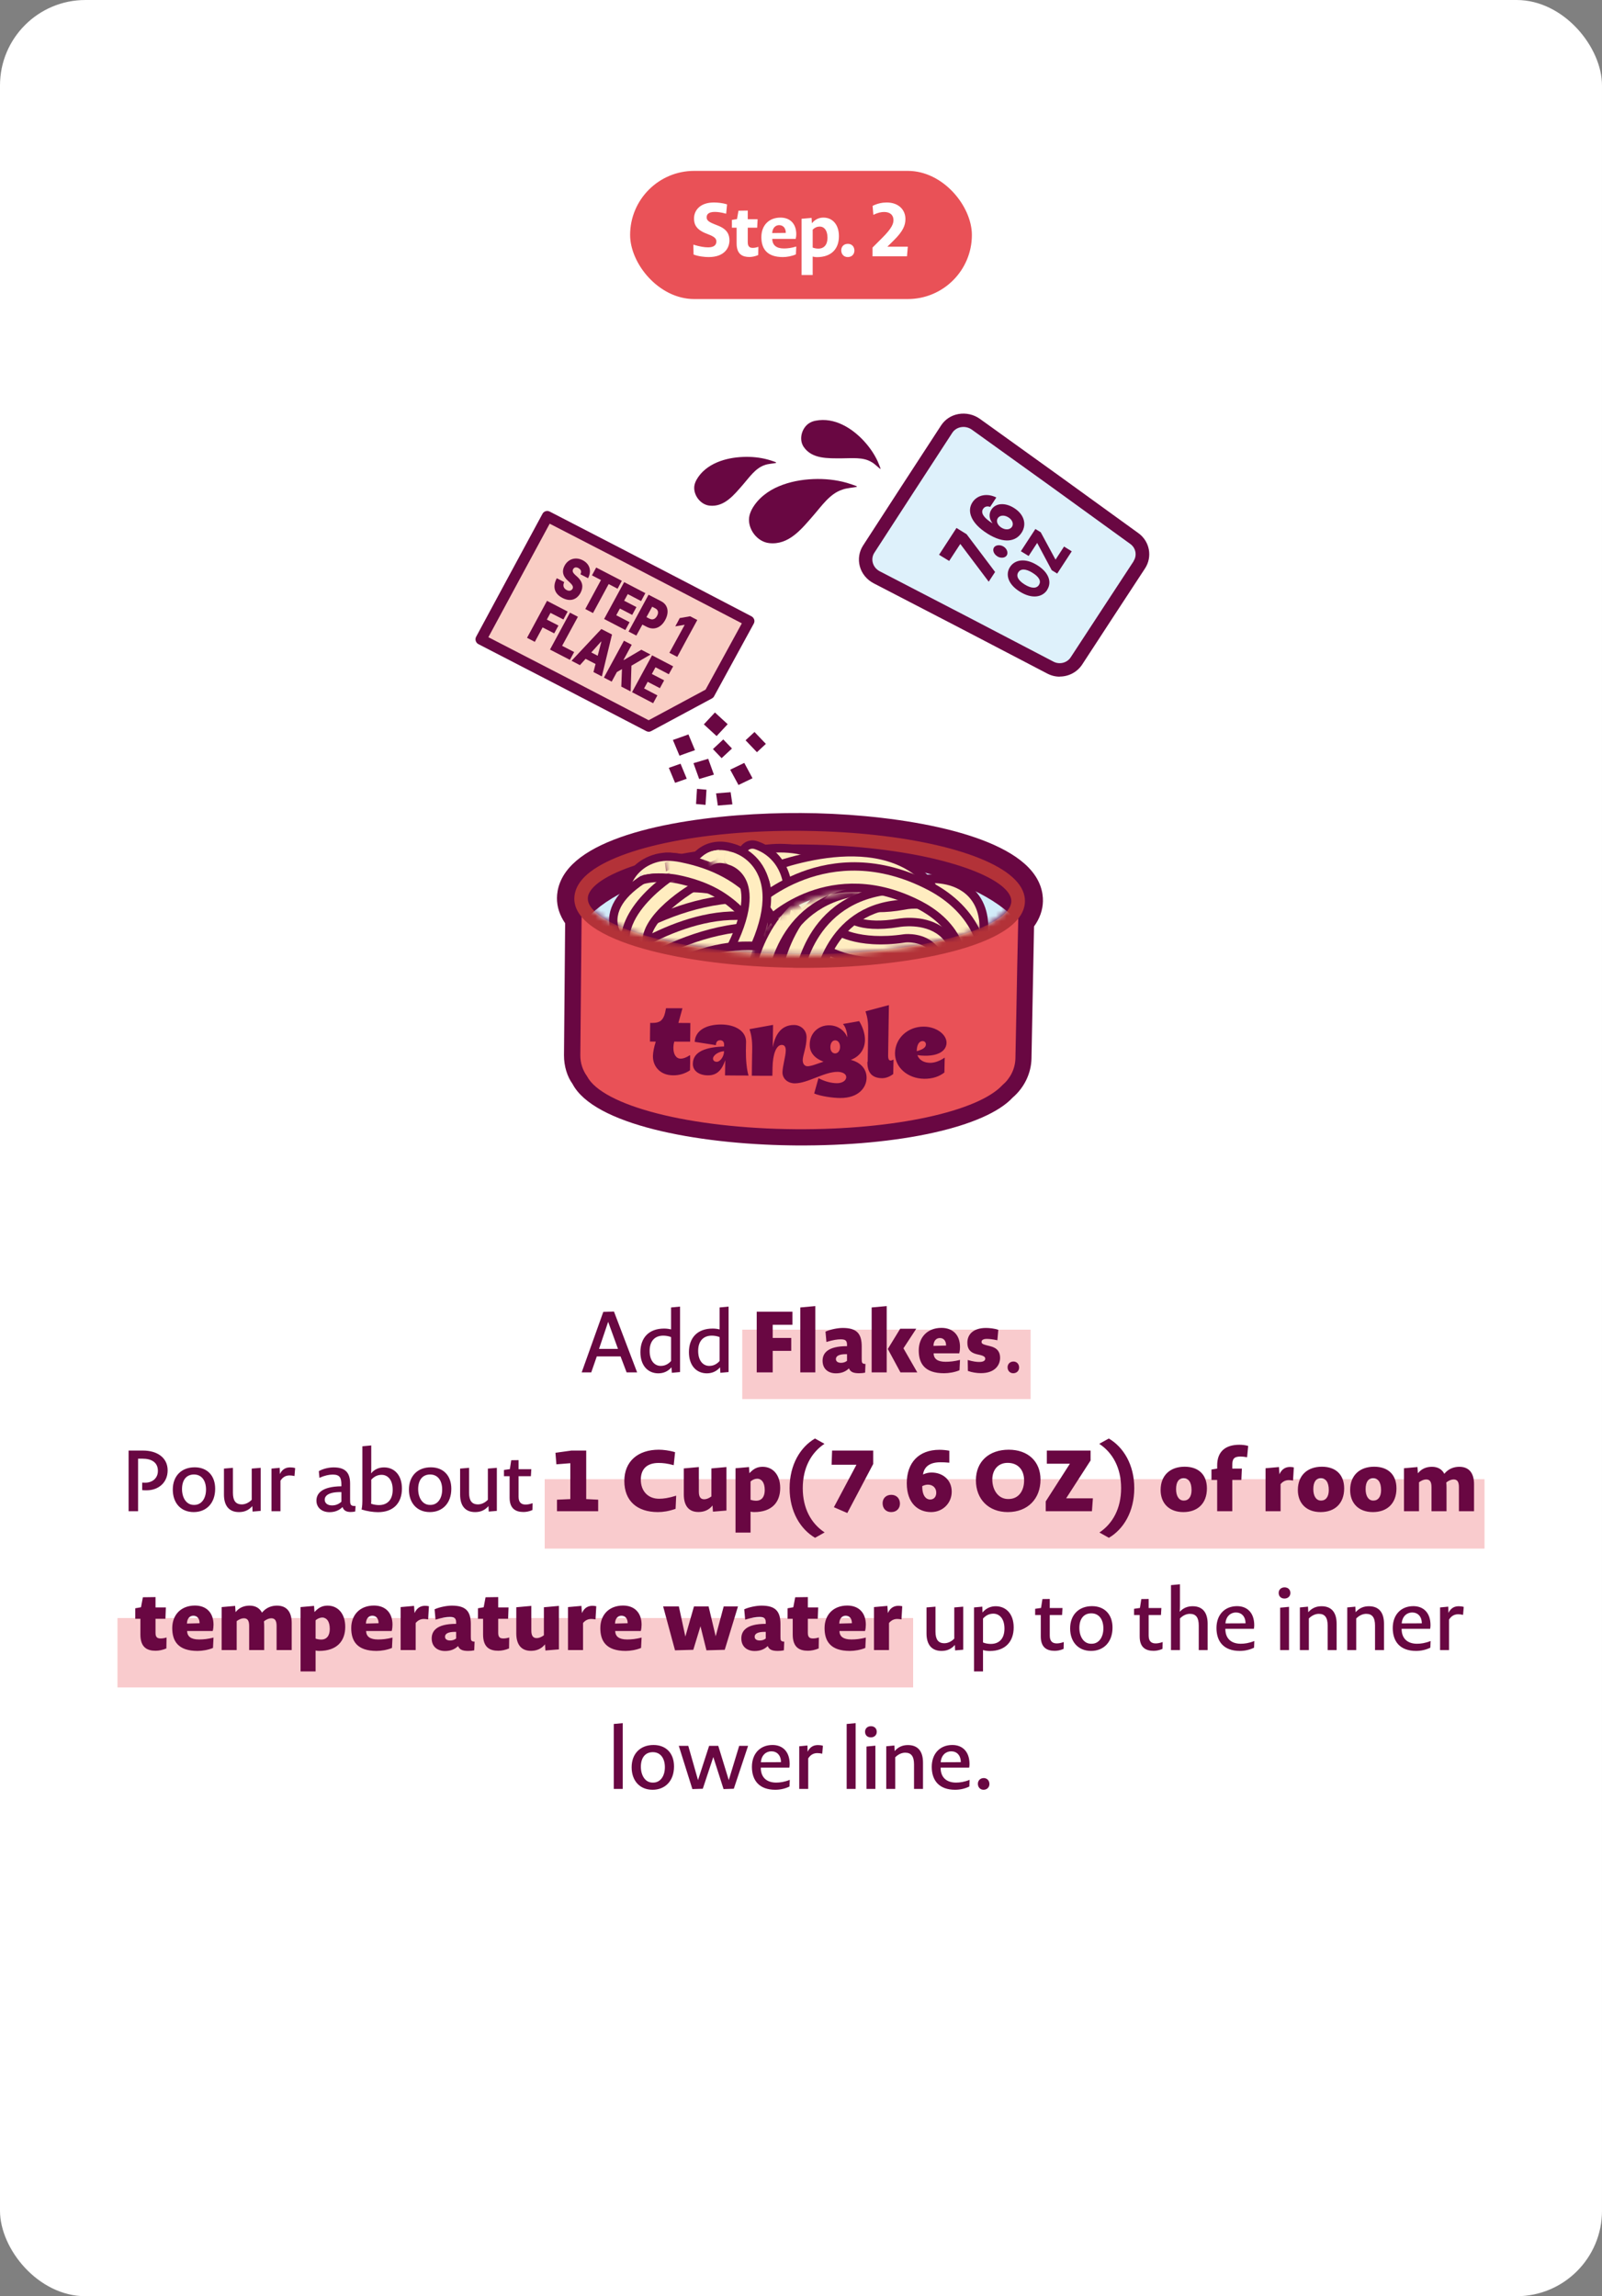 <?xml version="1.0" encoding="UTF-8"?> <svg xmlns="http://www.w3.org/2000/svg" width="300" height="430" viewBox="0 0 300 430" fill="none"><rect x="0" y="0" width="300" height="430" fill="#808080" stroke="none"/><rect width="300" height="430" rx="16" fill="white"></rect><rect x="139" y="249" width="54" height="13" fill="#E95157" fill-opacity="0.3"></rect><rect x="102" y="277" width="176" height="13" fill="#E95157" fill-opacity="0.3"></rect><rect x="22" y="303" width="149" height="13" fill="#E95157" fill-opacity="0.3"></rect><path d="M117.344 257L116.208 254.008H111.76L110.72 257H108.928L112.976 245.672L114.976 245.608L119.312 257H117.344ZM113.888 247.528L112.176 252.6H115.728L113.888 247.528ZM125.814 257.08L125.75 256.056C125.03 256.872 124.182 257.176 123.27 257.176C121.414 257.176 119.926 255.816 119.926 253.208C119.926 250.536 121.494 248.792 124.374 248.792C124.838 248.792 125.27 248.856 125.67 248.952V244.84L127.35 244.68V256.936L125.814 257.08ZM125.67 250.392C125.174 250.184 124.63 250.12 124.198 250.12C122.662 250.12 121.654 251.096 121.654 252.968C121.654 254.968 122.694 255.784 123.718 255.784C124.374 255.784 125.03 255.576 125.67 254.872V250.392ZM134.903 257.08L134.839 256.056C134.119 256.872 133.271 257.176 132.359 257.176C130.503 257.176 129.015 255.816 129.015 253.208C129.015 250.536 130.583 248.792 133.463 248.792C133.927 248.792 134.359 248.856 134.759 248.952V244.84L136.439 244.68V256.936L134.903 257.08ZM134.759 250.392C134.263 250.184 133.719 250.12 133.287 250.12C131.751 250.12 130.743 251.096 130.743 252.968C130.743 254.968 131.783 255.784 132.807 255.784C133.463 255.784 134.119 255.576 134.759 254.872V250.392ZM144.699 248.088V250.552H148.171V252.968H144.699V257H141.707V245.64H148.395V248.088H144.699ZM149.866 257V244.84L152.682 244.584V257H149.866ZM162.009 257.048C161.641 257.128 161.305 257.16 160.857 257.16C159.737 257.16 159.225 256.872 158.985 256.248C158.297 256.92 157.481 257.176 156.537 257.176C155.097 257.176 154.041 256.344 154.041 254.824C154.041 253.48 154.889 252.088 158.617 252.088V251.896C158.617 251.144 158.441 250.808 157.449 250.808C156.825 250.808 155.993 250.92 154.761 251.304L154.585 249.368C155.449 248.968 156.825 248.68 157.817 248.68C160.377 248.68 161.369 249.672 161.369 252.136V254.472C161.369 255.16 161.401 255.416 162.073 255.416L162.009 257.048ZM158.617 253.592C156.937 253.544 156.537 254.04 156.537 254.504C156.537 254.92 156.857 255.208 157.497 255.208C157.913 255.208 158.281 255.096 158.617 254.84V253.592ZM163.232 257V244.84L166.048 244.584V257H163.232ZM168.624 257L166.256 252.616L168.576 248.824H171.584L169.184 252.488L171.776 257H168.624ZM179.681 256.6C178.785 256.984 177.665 257.16 176.785 257.16C173.137 257.16 172.049 255.304 172.049 252.888C172.049 250.424 173.665 248.664 176.305 248.664C178.465 248.664 179.777 250.024 179.777 252.248C179.777 252.584 179.745 253 179.633 253.432H174.833C174.865 254.456 175.553 255.016 177.073 255.016C177.873 255.016 178.705 254.936 179.777 254.664L179.681 256.6ZM177.169 251.976C177.169 251.048 176.689 250.568 176.001 250.568C175.361 250.568 174.833 251.032 174.801 252.04L177.169 251.976ZM187.285 254.264C187.285 255.624 186.325 257.144 183.685 257.144C182.965 257.144 182.037 257.016 181.253 256.728L181.221 254.68C182.293 254.984 182.869 255.048 183.397 255.048C184.261 255.048 184.501 254.728 184.501 254.44C184.501 254.2 184.389 253.96 183.589 253.752L182.885 253.592C181.669 253.288 181.157 252.6 181.157 251.48C181.125 249.848 182.325 248.68 184.629 248.68C185.205 248.68 186.229 248.76 186.949 249.032L186.773 250.984C185.861 250.792 185.237 250.728 184.805 250.728C184.037 250.728 183.813 251 183.813 251.288C183.813 251.56 183.957 251.72 184.709 251.912L185.413 252.088C186.821 252.424 187.285 253.24 187.285 254.264ZM190.846 256.088C190.846 256.696 190.398 257.16 189.742 257.16C189.118 257.16 188.686 256.68 188.686 256.04C188.686 255.448 189.118 254.968 189.79 254.968C190.414 254.968 190.846 255.448 190.846 256.088ZM24.082 283V271.64H26.786C29.394 271.64 31.394 272.936 31.394 275.352C31.394 277.64 29.666 279.08 27.474 279.08C27.074 279.08 26.962 279.08 26.626 279.048V277.64C26.866 277.656 26.946 277.656 27.186 277.656C28.53 277.656 29.57 276.824 29.57 275.448C29.57 273.864 28.402 273.16 26.674 273.16H25.858V283H24.082ZM40.293 278.792C40.293 281.528 38.613 283.16 36.277 283.16C33.829 283.16 32.357 281.416 32.357 278.952C32.357 276.376 34.005 274.776 36.453 274.776C38.805 274.776 40.293 276.328 40.293 278.792ZM38.581 278.936C38.581 277.288 37.781 276.12 36.325 276.12C34.885 276.12 34.085 277.176 34.085 278.856C34.085 280.456 34.885 281.816 36.277 281.816H36.405C37.701 281.816 38.581 280.648 38.581 278.936ZM48.818 274.872V282.936L47.298 283.064L47.25 282.04C46.53 282.872 45.682 283.16 44.754 283.16C42.882 283.16 41.938 281.96 41.938 279.864V275.016L43.618 274.872V279.528C43.618 281.016 44.13 281.72 45.282 281.72C45.858 281.72 46.53 281.48 47.138 280.856V275.016L48.818 274.872ZM55.145 276.408C54.792 276.328 54.52 276.296 54.233 276.296C53.624 276.296 53.001 276.52 52.52 277.288V283H50.84V275.016L52.377 274.872L52.408 276.04C52.92 275 53.672 274.792 54.361 274.792C54.6 274.792 54.984 274.824 55.273 274.92L55.145 276.408ZM66.522 283.048C66.234 283.112 65.962 283.144 65.642 283.144C64.794 283.144 64.314 282.792 64.154 282.216C63.466 282.888 62.634 283.176 61.706 283.176C60.298 283.176 59.258 282.344 59.258 281.016C59.258 279.784 60.106 278.376 63.93 278.328V278.056C63.93 276.76 63.658 276.136 62.314 276.136C61.642 276.136 60.826 276.296 59.818 276.744L59.706 275.496C60.522 275.016 61.642 274.792 62.49 274.792C64.698 274.792 65.562 275.816 65.562 277.816V280.712C65.562 281.656 65.546 282.072 66.586 282.024L66.522 283.048ZM63.93 279.416C61.514 279.368 60.81 280.12 60.81 280.84C60.81 281.464 61.306 281.912 62.17 281.912C62.826 281.912 63.402 281.704 63.93 281.224V279.416ZM75.267 278.76C75.267 281.432 73.699 283.176 70.787 283.176C69.907 283.176 68.707 283 67.715 282.68C67.747 282.472 67.859 282.008 67.859 281.064V270.84L69.523 270.68V274.744C69.523 275.224 69.523 275.56 69.491 275.912C70.147 275.112 71.011 274.792 71.923 274.792C73.779 274.792 75.267 276.152 75.267 278.76ZM73.539 278.984C73.539 276.984 72.499 276.184 71.475 276.184C70.819 276.184 70.179 276.392 69.523 277.096V280.648C69.523 281.08 69.523 281.368 69.491 281.592C70.003 281.784 70.531 281.848 70.979 281.848C72.531 281.848 73.539 280.856 73.539 278.984ZM84.516 278.792C84.516 281.528 82.836 283.16 80.5 283.16C78.052 283.16 76.58 281.416 76.58 278.952C76.58 276.376 78.228 274.776 80.676 274.776C83.028 274.776 84.516 276.328 84.516 278.792ZM82.804 278.936C82.804 277.288 82.004 276.12 80.548 276.12C79.108 276.12 78.308 277.176 78.308 278.856C78.308 280.456 79.108 281.816 80.5 281.816H80.628C81.924 281.816 82.804 280.648 82.804 278.936ZM93.042 274.872V282.936L91.522 283.064L91.474 282.04C90.754 282.872 89.906 283.16 88.978 283.16C87.106 283.16 86.162 281.96 86.162 279.864V275.016L87.842 274.872V279.528C87.842 281.016 88.354 281.72 89.506 281.72C90.082 281.72 90.754 281.48 91.362 280.856V275.016L93.042 274.872ZM99.704 282.776C99.128 283.048 98.488 283.144 98.04 283.144C96.616 283.144 95.432 282.568 95.432 280.456V276.44H94.376V275.272L95.48 275.112L95.736 273.448L97.112 273.432V275.128H99.496L99.416 276.44H97.112V280.296C97.112 281.464 97.736 281.752 98.424 281.752C98.728 281.752 99.144 281.704 99.736 281.496L99.704 282.776ZM104.305 283V280.84L106.801 280.728V274.008L104.193 274.216L104.017 272.056L107.009 271.64H109.777V280.728L112.017 280.84V283H104.305ZM126.515 282.552C125.235 283 124.163 283.16 123.203 283.16C119.315 283.16 116.915 281.08 116.915 277.336C116.915 273.64 119.491 271.48 123.363 271.48C124.147 271.48 125.331 271.608 126.419 271.944L126.163 274.376C124.931 274.04 124.115 273.96 123.331 273.96C121.155 273.96 120.003 275.096 120.003 277.096C120.003 279.192 121.315 280.664 123.427 280.664C124.227 280.664 125.203 280.536 126.627 280.088L126.515 282.552ZM136.038 274.728V282.872L133.51 283.08L133.43 281.928C132.694 282.856 131.734 283.144 130.79 283.144C128.886 283.144 128.054 281.848 128.054 279.864V274.984L130.87 274.728V279.336C130.87 280.36 131.222 280.76 131.878 280.76C132.246 280.76 132.694 280.616 133.222 280.232V274.984L136.038 274.728ZM146.105 278.648C146.105 281.288 144.585 283.16 141.209 283.16C140.969 283.16 140.745 283.128 140.553 283.08V287H137.737V274.952L140.265 274.728L140.345 275.88C141.193 274.936 141.945 274.68 142.825 274.68C144.681 274.68 146.105 276.12 146.105 278.648ZM143.209 279.048C143.209 277.528 142.553 276.92 141.833 276.92C141.385 276.92 140.953 277.064 140.553 277.432V280.856C140.921 280.984 141.305 281.032 141.609 281.032C142.633 281.032 143.209 280.296 143.209 279.048ZM152.634 287.976C149.882 286.36 147.866 283.064 147.866 278.68C147.866 274.296 149.866 271 152.618 269.384L154.394 270.376C151.898 272.04 150.33 274.888 150.33 278.68C150.33 282.472 151.898 285.304 154.426 286.968L152.634 287.976ZM163.52 274.152L158.672 283.336L156.16 282.248L160.384 274.296H155.728L155.824 271.64H163.52V274.152ZM168.529 281.576C168.529 282.488 167.889 283.16 166.881 283.16C165.921 283.16 165.281 282.488 165.281 281.512C165.281 280.6 165.905 279.928 166.913 279.928C167.873 279.928 168.529 280.6 168.529 281.576ZM178.225 279.336C178.225 281.464 176.577 283.16 174.353 283.16C172.001 283.16 169.809 281.576 169.809 277.752C169.809 273.912 172.049 271.496 175.937 271.496C176.513 271.496 177.217 271.56 177.777 271.672V273.912C177.185 273.848 176.593 273.832 176.097 273.832C174.209 273.832 173.073 274.584 172.849 276.12C173.361 275.88 173.889 275.752 174.433 275.752C176.593 275.752 178.225 277.176 178.225 279.336ZM175.329 279.528C175.329 278.632 174.689 278.024 173.777 278.024C173.473 278.024 173.137 278.088 172.705 278.296C172.689 280.216 173.505 280.808 174.177 280.808C174.881 280.808 175.329 280.312 175.329 279.528ZM194.851 277.064C194.851 280.696 192.435 283.16 188.723 283.16C185.171 283.16 182.755 280.792 182.755 277.208C182.755 273.672 185.235 271.48 188.899 271.48C192.499 271.48 194.851 273.672 194.851 277.064ZM191.779 277.24C191.779 275.256 190.643 273.944 188.691 273.944C186.883 273.944 185.827 275.272 185.827 277.064C185.827 279.032 186.947 280.712 188.771 280.712H188.867C190.771 280.712 191.779 279.16 191.779 277.24ZM204.484 283H195.828V281.16L200.356 274.104H196.036V271.64H204.228V273.496L199.652 280.584H204.66L204.484 283ZM212.41 278.68C212.41 283.064 210.41 286.36 207.658 287.976L205.882 286.984C208.378 285.32 209.946 282.472 209.946 278.68C209.946 274.888 208.378 272.04 205.85 270.376L207.642 269.384C210.394 271 212.41 274.296 212.41 278.68ZM226.015 278.728C226.015 281.56 224.255 283.16 221.599 283.16C218.927 283.16 217.343 281.496 217.343 279.032C217.343 276.232 219.183 274.664 221.839 274.664C224.447 274.664 226.015 276.152 226.015 278.728ZM223.135 279.048C223.135 277.528 222.543 276.824 221.647 276.824C220.767 276.824 220.239 277.48 220.239 278.872C220.239 280.168 220.783 281 221.647 281H221.743C222.559 281 223.135 280.312 223.135 279.048ZM227.936 283V277.144H226.864V275.192L227.936 275.016V274.408C227.936 271.864 229.44 270.552 232.096 270.552C232.592 270.552 233.264 270.616 233.744 270.776L233.536 272.888C233.008 272.792 232.592 272.76 232.288 272.76C231.024 272.76 230.768 273.288 230.768 274.328V275.016H232.56L232.464 277.144H230.768V283H227.936ZM242.145 277.256C241.809 277.208 241.585 277.176 241.361 277.176C240.849 277.176 240.305 277.336 239.809 277.928V283H236.993V274.952L239.505 274.728L239.601 276.072C240.081 274.968 240.897 274.712 241.569 274.712C241.761 274.712 242.033 274.728 242.289 274.792L242.145 277.256ZM251.716 278.728C251.716 281.56 249.956 283.16 247.3 283.16C244.628 283.16 243.044 281.496 243.044 279.032C243.044 276.232 244.884 274.664 247.54 274.664C250.148 274.664 251.716 276.152 251.716 278.728ZM248.836 279.048C248.836 277.528 248.244 276.824 247.348 276.824C246.468 276.824 245.94 277.48 245.94 278.872C245.94 280.168 246.484 281 247.348 281H247.444C248.26 281 248.836 280.312 248.836 279.048ZM261.509 278.728C261.509 281.56 259.749 283.16 257.093 283.16C254.421 283.16 252.837 281.496 252.837 279.032C252.837 276.232 254.677 274.664 257.333 274.664C259.941 274.664 261.509 276.152 261.509 278.728ZM258.629 279.048C258.629 277.528 258.037 276.824 257.141 276.824C256.261 276.824 255.733 277.48 255.733 278.872C255.733 280.168 256.277 281 257.141 281H257.237C258.053 281 258.629 280.312 258.629 279.048ZM262.917 283V274.952L265.445 274.728L265.525 275.896C266.261 274.968 267.221 274.68 268.165 274.68C269.237 274.68 270.037 275.144 270.469 275.992C271.285 275 272.309 274.68 273.285 274.68C275.205 274.68 276.037 275.976 276.037 277.944V283H273.205V278.472C273.205 277.448 272.869 277.048 272.213 277.048C271.845 277.048 271.365 277.192 270.837 277.624C270.869 277.912 270.885 278.248 270.885 278.6V283H268.069V278.472C268.069 277.448 267.733 277.048 267.077 277.048C266.709 277.048 266.261 277.192 265.733 277.576V283H262.917ZM31.156 308.696C30.484 308.984 29.748 309.128 29.156 309.128C27.652 309.128 26.292 308.6 26.292 306.088V303.144H25.332V301.176L26.404 300.984L26.756 299.112L29.124 299.08V301.016H31.06L30.98 303.144H29.124V305.768C29.124 306.568 29.428 306.824 30.068 306.824C30.324 306.824 30.644 306.808 31.188 306.648L31.156 308.696ZM39.887 308.6C38.991 308.984 37.871 309.16 36.991 309.16C33.343 309.16 32.255 307.304 32.255 304.888C32.255 302.424 33.871 300.664 36.511 300.664C38.671 300.664 39.983 302.024 39.983 304.248C39.983 304.584 39.951 305 39.839 305.432H35.039C35.071 306.456 35.759 307.016 37.279 307.016C38.079 307.016 38.911 306.936 39.983 306.664L39.887 308.6ZM37.375 303.976C37.375 303.048 36.895 302.568 36.207 302.568C35.567 302.568 35.039 303.032 35.007 304.04L37.375 303.976ZM41.507 309V300.952L44.035 300.728L44.115 301.896C44.851 300.968 45.811 300.68 46.755 300.68C47.827 300.68 48.627 301.144 49.059 301.992C49.875 301 50.899 300.68 51.875 300.68C53.795 300.68 54.627 301.976 54.627 303.944V309H51.795V304.472C51.795 303.448 51.459 303.048 50.803 303.048C50.435 303.048 49.955 303.192 49.427 303.624C49.459 303.912 49.475 304.248 49.475 304.6V309H46.659V304.472C46.659 303.448 46.323 303.048 45.667 303.048C45.299 303.048 44.851 303.192 44.323 303.576V309H41.507ZM64.652 304.648C64.652 307.288 63.132 309.16 59.756 309.16C59.516 309.16 59.292 309.128 59.1 309.08V313H56.284V300.952L58.812 300.728L58.892 301.88C59.74 300.936 60.492 300.68 61.372 300.68C63.228 300.68 64.652 302.12 64.652 304.648ZM61.756 305.048C61.756 303.528 61.1 302.92 60.38 302.92C59.932 302.92 59.5 303.064 59.1 303.432V306.856C59.468 306.984 59.852 307.032 60.156 307.032C61.18 307.032 61.756 306.296 61.756 305.048ZM73.405 308.6C72.509 308.984 71.389 309.16 70.509 309.16C66.861 309.16 65.773 307.304 65.773 304.888C65.773 302.424 67.389 300.664 70.029 300.664C72.189 300.664 73.501 302.024 73.501 304.248C73.501 304.584 73.469 305 73.357 305.432H68.557C68.589 306.456 69.277 307.016 70.797 307.016C71.597 307.016 72.429 306.936 73.501 306.664L73.405 308.6ZM70.893 303.976C70.893 303.048 70.413 302.568 69.725 302.568C69.085 302.568 68.557 303.032 68.525 304.04L70.893 303.976ZM80.177 303.256C79.841 303.208 79.618 303.176 79.394 303.176C78.882 303.176 78.338 303.336 77.841 303.928V309H75.025V300.952L77.537 300.728L77.633 302.072C78.114 300.968 78.93 300.712 79.602 300.712C79.793 300.712 80.066 300.728 80.322 300.792L80.177 303.256ZM88.809 309.048C88.441 309.128 88.105 309.16 87.657 309.16C86.537 309.16 86.025 308.872 85.785 308.248C85.097 308.92 84.281 309.176 83.337 309.176C81.897 309.176 80.841 308.344 80.841 306.824C80.841 305.48 81.689 304.088 85.417 304.088V303.896C85.417 303.144 85.241 302.808 84.249 302.808C83.625 302.808 82.793 302.92 81.561 303.304L81.385 301.368C82.249 300.968 83.625 300.68 84.617 300.68C87.177 300.68 88.169 301.672 88.169 304.136V306.472C88.169 307.16 88.201 307.416 88.873 307.416L88.809 309.048ZM85.417 305.592C83.737 305.544 83.337 306.04 83.337 306.504C83.337 306.92 83.657 307.208 84.297 307.208C84.713 307.208 85.081 307.096 85.417 306.84V305.592ZM95.328 308.696C94.656 308.984 93.92 309.128 93.328 309.128C91.824 309.128 90.464 308.6 90.464 306.088V303.144H89.504V301.176L90.576 300.984L90.928 299.112L93.296 299.08V301.016H95.232L95.152 303.144H93.296V305.768C93.296 306.568 93.6 306.824 94.24 306.824C94.496 306.824 94.816 306.808 95.36 306.648L95.328 308.696ZM104.667 300.728V308.872L102.139 309.08L102.059 307.928C101.323 308.856 100.363 309.144 99.419 309.144C97.516 309.144 96.683 307.848 96.683 305.864V300.984L99.499 300.728V305.336C99.499 306.36 99.852 306.76 100.507 306.76C100.875 306.76 101.323 306.616 101.851 306.232V300.984L104.667 300.728ZM111.519 303.256C111.183 303.208 110.959 303.176 110.735 303.176C110.223 303.176 109.679 303.336 109.183 303.928V309H106.367V300.952L108.879 300.728L108.975 302.072C109.455 300.968 110.271 300.712 110.943 300.712C111.135 300.712 111.407 300.728 111.663 300.792L111.519 303.256ZM120.051 308.6C119.155 308.984 118.035 309.16 117.155 309.16C113.507 309.16 112.419 307.304 112.419 304.888C112.419 302.424 114.035 300.664 116.675 300.664C118.835 300.664 120.147 302.024 120.147 304.248C120.147 304.584 120.115 305 120.003 305.432H115.203C115.235 306.456 115.923 307.016 117.443 307.016C118.243 307.016 119.075 306.936 120.147 306.664L120.051 308.6ZM117.539 303.976C117.539 303.048 117.059 302.568 116.371 302.568C115.731 302.568 115.203 303.032 115.171 304.04L117.539 303.976ZM135.719 308.952L132.295 309.048L131.175 304.536L129.831 308.952L126.407 309.048L124.183 300.824H127.127L128.343 306.472L129.959 300.824H132.695L134.023 306.424L135.527 300.824H138.199L135.719 308.952ZM146.794 309.048C146.426 309.128 146.09 309.16 145.642 309.16C144.522 309.16 144.01 308.872 143.77 308.248C143.082 308.92 142.266 309.176 141.322 309.176C139.882 309.176 138.826 308.344 138.826 306.824C138.826 305.48 139.674 304.088 143.402 304.088V303.896C143.402 303.144 143.226 302.808 142.234 302.808C141.61 302.808 140.778 302.92 139.546 303.304L139.37 301.368C140.234 300.968 141.61 300.68 142.602 300.68C145.162 300.68 146.154 301.672 146.154 304.136V306.472C146.154 307.16 146.186 307.416 146.858 307.416L146.794 309.048ZM143.402 305.592C141.722 305.544 141.322 306.04 141.322 306.504C141.322 306.92 141.642 307.208 142.282 307.208C142.698 307.208 143.066 307.096 143.402 306.84V305.592ZM153.313 308.696C152.641 308.984 151.905 309.128 151.313 309.128C149.809 309.128 148.449 308.6 148.449 306.088V303.144H147.489V301.176L148.561 300.984L148.913 299.112L151.281 299.08V301.016H153.217L153.137 303.144H151.281V305.768C151.281 306.568 151.585 306.824 152.225 306.824C152.481 306.824 152.801 306.808 153.345 306.648L153.313 308.696ZM162.044 308.6C161.148 308.984 160.028 309.16 159.148 309.16C155.5 309.16 154.412 307.304 154.412 304.888C154.412 302.424 156.028 300.664 158.668 300.664C160.828 300.664 162.14 302.024 162.14 304.248C162.14 304.584 162.108 305 161.996 305.432H157.196C157.228 306.456 157.916 307.016 159.436 307.016C160.236 307.016 161.068 306.936 162.14 306.664L162.044 308.6ZM159.532 303.976C159.532 303.048 159.052 302.568 158.364 302.568C157.724 302.568 157.196 303.032 157.164 304.04L159.532 303.976ZM168.817 303.256C168.481 303.208 168.257 303.176 168.033 303.176C167.521 303.176 166.977 303.336 166.481 303.928V309H163.665V300.952L166.177 300.728L166.273 302.072C166.753 300.968 167.569 300.712 168.241 300.712C168.433 300.712 168.705 300.728 168.961 300.792L168.817 303.256ZM180.383 300.872V308.936L178.863 309.064L178.815 308.04C178.095 308.872 177.247 309.16 176.319 309.16C174.447 309.16 173.503 307.96 173.503 305.864V301.016L175.183 300.872V305.528C175.183 307.016 175.695 307.72 176.847 307.72C177.423 307.72 178.095 307.48 178.703 306.856V301.016L180.383 300.872ZM189.829 304.76C189.829 307.432 188.245 309.176 185.349 309.176C184.901 309.176 184.453 309.112 184.085 309V313H182.405V301.016L183.957 300.872L183.989 301.96C184.709 301.112 185.573 300.792 186.469 300.792C188.325 300.792 189.829 302.152 189.829 304.76ZM188.101 304.984C188.101 302.984 187.045 302.184 186.037 302.184C185.381 302.184 184.725 302.392 184.085 303.096V307.576C184.581 307.784 185.125 307.848 185.557 307.848C187.109 307.848 188.101 306.856 188.101 304.984ZM199.177 308.776C198.601 309.048 197.961 309.144 197.513 309.144C196.089 309.144 194.905 308.568 194.905 306.456V302.44H193.849V301.272L194.953 301.112L195.209 299.448L196.585 299.432V301.128H198.969L198.889 302.44H196.585V306.296C196.585 307.464 197.209 307.752 197.897 307.752C198.201 307.752 198.617 307.704 199.209 307.496L199.177 308.776ZM208.336 304.792C208.336 307.528 206.656 309.16 204.32 309.16C201.872 309.16 200.4 307.416 200.4 304.952C200.4 302.376 202.048 300.776 204.496 300.776C206.848 300.776 208.336 302.328 208.336 304.792ZM206.624 304.936C206.624 303.288 205.824 302.12 204.368 302.12C202.928 302.12 202.128 303.176 202.128 304.856C202.128 306.456 202.928 307.816 204.32 307.816H204.448C205.744 307.816 206.624 306.648 206.624 304.936ZM217.696 308.776C217.12 309.048 216.48 309.144 216.032 309.144C214.608 309.144 213.424 308.568 213.424 306.456V302.44H212.368V301.272L213.472 301.112L213.728 299.448L215.104 299.432V301.128H217.488L217.408 302.44H215.104V306.296C215.104 307.464 215.728 307.752 216.416 307.752C216.72 307.752 217.136 307.704 217.728 307.496L217.696 308.776ZM219.286 309V296.84L220.966 296.68V300.632C220.966 301.192 220.95 301.512 220.918 301.832C221.638 301.064 222.438 300.792 223.35 300.792C225.222 300.792 226.15 301.992 226.15 304.072V309H224.486V304.408C224.486 302.92 223.974 302.216 222.822 302.216C222.246 302.216 221.574 302.456 220.966 303.08V309H219.286ZM234.844 308.552C234.028 308.952 233.116 309.16 232.172 309.16C229.228 309.16 227.804 307.464 227.804 304.872C227.804 302.408 229.324 300.776 231.66 300.776C233.58 300.776 234.876 302.04 234.876 304.344C234.876 304.52 234.86 304.76 234.812 305.016H229.468C229.452 306.808 230.54 307.816 232.348 307.816C233.068 307.816 233.884 307.704 234.892 307.304L234.844 308.552ZM233.244 303.992C233.244 302.696 232.492 301.96 231.436 301.96C230.46 301.96 229.58 302.68 229.484 304.008L233.244 303.992ZM241.646 298.312C241.646 298.936 241.166 299.352 240.542 299.352C239.87 299.352 239.454 298.92 239.454 298.296C239.454 297.672 239.918 297.256 240.558 297.256C241.214 297.256 241.646 297.688 241.646 298.312ZM239.726 309V301.064L241.39 300.904V309H239.726ZM243.424 309V301.016L244.944 300.872L244.992 301.912C245.728 301.08 246.56 300.792 247.488 300.792C249.376 300.792 250.304 301.992 250.304 304.072V309H248.624V304.408C248.624 302.92 248.112 302.216 246.976 302.216C246.4 302.216 245.728 302.456 245.104 303.08V309H243.424ZM252.295 309V301.016L253.815 300.872L253.863 301.912C254.599 301.08 255.431 300.792 256.359 300.792C258.247 300.792 259.175 301.992 259.175 304.072V309H257.495V304.408C257.495 302.92 256.983 302.216 255.847 302.216C255.271 302.216 254.599 302.456 253.975 303.08V309H252.295ZM267.854 308.552C267.038 308.952 266.126 309.16 265.182 309.16C262.238 309.16 260.814 307.464 260.814 304.872C260.814 302.408 262.334 300.776 264.67 300.776C266.59 300.776 267.886 302.04 267.886 304.344C267.886 304.52 267.87 304.76 267.822 305.016H262.478C262.462 306.808 263.55 307.816 265.358 307.816C266.078 307.816 266.894 307.704 267.902 307.304L267.854 308.552ZM266.254 303.992C266.254 302.696 265.502 301.96 264.446 301.96C263.47 301.96 262.59 302.68 262.494 304.008L266.254 303.992ZM273.981 302.408C273.629 302.328 273.357 302.296 273.069 302.296C272.461 302.296 271.837 302.52 271.357 303.288V309H269.677V301.016L271.213 300.872L271.245 302.04C271.757 301 272.509 300.792 273.197 300.792C273.437 300.792 273.821 300.824 274.109 300.92L273.981 302.408ZM114.938 335V322.84L116.618 322.68V335H114.938ZM126.221 330.792C126.221 333.528 124.541 335.16 122.205 335.16C119.757 335.16 118.285 333.416 118.285 330.952C118.285 328.376 119.933 326.776 122.381 326.776C124.733 326.776 126.221 328.328 126.221 330.792ZM124.509 330.936C124.509 329.288 123.709 328.12 122.253 328.12C120.813 328.12 120.013 329.176 120.013 330.856C120.013 332.456 120.813 333.816 122.205 333.816H122.333C123.629 333.816 124.509 332.648 124.509 330.936ZM137.418 334.968L135.498 335.032L133.578 329.032L131.61 334.968L129.658 335.032L127.114 326.936H128.89L130.714 333.352L132.794 326.936H134.506L136.474 333.352L138.426 326.936H140.09L137.418 334.968ZM147.848 334.552C147.032 334.952 146.12 335.16 145.176 335.16C142.232 335.16 140.808 333.464 140.808 330.872C140.808 328.408 142.328 326.776 144.664 326.776C146.584 326.776 147.88 328.04 147.88 330.344C147.88 330.52 147.864 330.76 147.816 331.016H142.472C142.456 332.808 143.544 333.816 145.352 333.816C146.072 333.816 146.888 333.704 147.896 333.304L147.848 334.552ZM146.248 329.992C146.248 328.696 145.496 327.96 144.44 327.96C143.464 327.96 142.584 328.68 142.488 330.008L146.248 329.992ZM153.975 328.408C153.623 328.328 153.351 328.296 153.063 328.296C152.455 328.296 151.831 328.52 151.351 329.288V335H149.671V327.016L151.207 326.872L151.239 328.04C151.751 327 152.503 326.792 153.191 326.792C153.431 326.792 153.815 326.824 154.103 326.92L153.975 328.408ZM158.553 335V322.84L160.233 322.68V335H158.553ZM164.187 324.312C164.187 324.936 163.707 325.352 163.083 325.352C162.411 325.352 161.995 324.92 161.995 324.296C161.995 323.672 162.459 323.256 163.099 323.256C163.755 323.256 164.187 323.688 164.187 324.312ZM162.267 335V327.064L163.931 326.904V335H162.267ZM165.966 335V327.016L167.486 326.872L167.534 327.912C168.27 327.08 169.102 326.792 170.03 326.792C171.918 326.792 172.846 327.992 172.846 330.072V335H171.166V330.408C171.166 328.92 170.654 328.216 169.518 328.216C168.942 328.216 168.27 328.456 167.646 329.08V335H165.966ZM181.524 334.552C180.708 334.952 179.796 335.16 178.852 335.16C175.908 335.16 174.484 333.464 174.484 330.872C174.484 328.408 176.004 326.776 178.34 326.776C180.26 326.776 181.556 328.04 181.556 330.344C181.556 330.52 181.54 330.76 181.492 331.016H176.148C176.132 332.808 177.22 333.816 179.028 333.816C179.748 333.816 180.564 333.704 181.572 333.304L181.524 334.552ZM179.924 329.992C179.924 328.696 179.172 327.96 178.116 327.96C177.14 327.96 176.26 328.68 176.164 330.008L179.924 329.992ZM185.284 334.088C185.284 334.696 184.836 335.16 184.18 335.16C183.556 335.16 183.124 334.68 183.124 334.04C183.124 333.448 183.556 332.968 184.228 332.968C184.852 332.968 185.284 333.448 185.284 334.088Z" fill="#690742"></path><rect x="118" y="32" width="64" height="24" rx="12" fill="#E95157"></rect><path d="M136.601 45.018C136.601 46.376 135.705 48.14 132.709 48.14C131.939 48.14 130.777 48.014 129.881 47.664L129.839 45.816C131.085 46.194 131.925 46.32 132.625 46.32C133.815 46.32 134.151 45.774 134.151 45.242C134.151 44.808 133.983 44.458 133.017 44.038L132.359 43.772C130.399 43.03 129.965 42.05 129.965 40.902C129.979 39.376 131.113 37.92 133.689 37.92C134.375 37.92 135.313 38.004 136.153 38.27L135.985 40.02C135.061 39.768 134.361 39.684 133.871 39.684C132.709 39.684 132.331 40.132 132.331 40.678C132.331 41.14 132.527 41.476 133.675 41.938L134.333 42.204C136.181 42.89 136.601 43.912 136.601 45.018ZM141.989 47.762C141.443 48 140.827 48.126 140.351 48.126C139.063 48.126 137.943 47.636 137.943 45.578V42.638H137.061V41.182L138.013 41.028L138.293 39.46L140.029 39.432V41.056H141.877L141.793 42.638H140.029V45.354C140.029 46.18 140.393 46.418 140.967 46.418C141.219 46.418 141.527 46.39 142.017 46.222L141.989 47.762ZM149.045 47.636C148.289 47.972 147.379 48.14 146.595 48.14C143.627 48.14 142.577 46.572 142.577 44.402C142.577 42.246 143.949 40.748 146.161 40.748C147.967 40.748 149.115 41.91 149.115 43.87C149.115 44.108 149.087 44.416 149.003 44.738H144.621C144.635 45.9 145.377 46.53 146.805 46.53C147.463 46.53 148.191 46.446 149.115 46.166L149.045 47.636ZM147.155 43.618C147.155 42.68 146.637 42.162 145.909 42.162C145.251 42.162 144.663 42.652 144.607 43.646L147.155 43.618ZM157.103 44.234C157.103 46.544 155.759 48.154 152.959 48.154C152.679 48.154 152.413 48.112 152.189 48.042V51.5H150.103V40.972L151.979 40.804L152.035 41.798C152.735 41 153.435 40.748 154.219 40.748C155.843 40.748 157.103 41.994 157.103 44.234ZM154.961 44.528C154.961 43.03 154.261 42.428 153.519 42.428C153.071 42.428 152.609 42.582 152.189 43.016V46.362C152.553 46.502 152.931 46.558 153.253 46.558C154.317 46.558 154.961 45.816 154.961 44.528ZM160 46.922C160 47.622 159.51 48.14 158.754 48.14C158.026 48.14 157.536 47.608 157.536 46.88C157.536 46.18 158.012 45.662 158.782 45.662C159.51 45.662 160 46.18 160 46.922ZM169.848 48H163.394V46.362L165.186 44.57C167.09 42.68 167.314 41.84 167.314 41.21C167.314 40.258 166.656 39.698 165.578 39.698C165.018 39.698 164.388 39.824 163.548 40.23L163.408 38.55C164.346 38.088 165.228 37.92 166.054 37.92C168.294 37.92 169.554 39.306 169.554 41.014C169.554 42.162 169.148 43.268 167.37 45.018L166.18 46.194H170.002L169.848 48Z" fill="white"></path><rect width="160" height="160" transform="translate(70 66)" fill="white"></rect><path d="M160.464 91.169C160.043 91.291 158.481 91.379 157.691 91.712C155.41 92.447 153.866 94.757 152.304 96.542C150.111 99.062 147.707 102.125 144.022 101.705C141.758 101.442 140.021 99.062 140.284 96.909C140.354 96.349 140.565 95.824 140.828 95.317C141.934 93.339 143.794 91.921 145.899 91.046C147.917 90.206 150.111 89.804 152.287 89.716C154.392 89.629 156.551 89.839 158.569 90.416C158.727 90.469 160.499 91.011 160.464 91.099C160.464 91.134 160.446 91.151 160.429 91.186L160.464 91.169Z" fill="#690742"></path><path d="M164.816 87.791C164.535 87.616 163.728 86.776 163.149 86.496C161.604 85.568 159.464 85.831 157.621 85.831C155.042 85.831 152.041 85.971 150.497 83.678C149.549 82.278 150.128 80.126 151.55 79.233C151.918 79.005 152.339 78.848 152.76 78.778C154.498 78.445 156.235 78.778 157.797 79.548C159.288 80.266 160.587 81.316 161.71 82.506C162.78 83.661 163.71 84.973 164.359 86.391C164.412 86.496 164.938 87.756 164.886 87.791C164.868 87.791 164.851 87.791 164.816 87.809V87.791Z" fill="#690742"></path><path d="M145.32 86.688C145.004 86.793 143.811 86.845 143.215 87.09C141.477 87.65 140.319 89.4 139.126 90.766C137.459 92.673 135.634 95.001 132.862 94.686C131.142 94.493 129.826 92.691 130.019 91.046C130.071 90.626 130.229 90.223 130.44 89.838C131.282 88.333 132.686 87.265 134.283 86.583C135.809 85.935 137.477 85.638 139.126 85.568C140.723 85.498 142.355 85.655 143.899 86.093C144.022 86.128 145.355 86.53 145.338 86.6C145.338 86.618 145.338 86.635 145.32 86.653V86.688Z" fill="#690742"></path><path d="M212.299 105.082C207.579 112.293 205.21 115.88 200.507 123.091C199.823 124.141 198.419 124.491 197.296 123.914C184.311 117.123 177.801 113.728 164.763 106.99C163.429 106.307 162.973 104.715 163.727 103.525C169.553 94.529 172.466 90.049 178.327 81.053C179.099 79.863 180.784 79.6 181.994 80.458C193.909 88.999 199.84 93.286 211.685 101.879C212.703 102.615 212.966 104.015 212.281 105.065L212.299 105.082Z" fill="#690742"></path><path d="M198.437 126.714C197.647 126.714 196.857 126.521 196.12 126.136C183.135 119.346 176.643 115.968 163.605 109.23C162.324 108.565 161.359 107.392 161.008 106.027C160.657 104.715 160.885 103.297 161.622 102.159C167.448 93.164 170.361 88.666 176.221 79.688C176.958 78.55 178.117 77.78 179.485 77.535C180.872 77.29 182.328 77.605 183.486 78.428C195.401 86.968 201.349 91.256 213.194 99.849C215.317 101.389 215.844 104.277 214.422 106.447C209.702 113.64 207.351 117.245 202.648 124.456C201.7 125.891 200.104 126.696 198.454 126.696L198.437 126.714ZM180.521 82.523C174.607 91.414 171.677 95.911 165.868 104.907C178.976 111.505 185.487 114.883 198.489 121.673C203.069 114.55 205.438 110.945 210.088 103.839C198.331 95.316 192.383 91.028 180.521 82.523Z" fill="#690742"></path><path d="M212.299 105.082C207.579 112.293 205.21 115.88 200.507 123.091C199.823 124.141 198.419 124.491 197.296 123.914C184.311 117.123 177.801 113.728 164.763 106.99C163.429 106.307 162.973 104.715 163.727 103.525C169.553 94.529 172.466 90.049 178.327 81.053C179.099 79.863 180.784 79.6 181.994 80.458C193.909 88.999 199.84 93.286 211.685 101.879C212.703 102.615 212.966 104.015 212.281 105.065L212.299 105.082Z" fill="#DEF1FB"></path><path d="M179.871 101.914C179.871 101.914 179.836 101.914 179.819 101.879C178.994 103.139 178.573 103.769 177.748 105.047C176.993 104.575 176.607 104.347 175.853 103.892C177.151 101.879 177.801 100.882 179.117 98.869C179.871 99.342 180.257 99.569 181.012 100.042C183.153 102.859 184.205 104.277 186.346 107.112C185.872 107.847 185.627 108.197 185.153 108.932C183.047 106.132 181.994 104.715 179.871 101.914Z" fill="#690742"></path><path d="M186.75 104.172C186.101 103.769 185.82 103.017 186.136 102.527C186.434 102.054 187.276 101.949 187.925 102.352C188.592 102.754 188.838 103.542 188.522 104.014C188.206 104.504 187.399 104.592 186.732 104.172H186.75Z" fill="#690742"></path><path d="M184.907 99.919C181.994 98.116 180.959 95.823 182.1 94.073C183.065 92.603 184.96 92.341 186.574 93.163C186.118 93.863 185.89 94.231 185.416 94.931C184.837 94.704 184.363 94.896 184.1 95.299C183.574 96.086 184.328 97.049 185.82 97.976C185.82 97.976 185.82 97.959 185.837 97.941C185.206 97.171 185.153 96.174 185.662 95.421C186.469 94.178 188.224 94.091 189.856 95.106C191.768 96.279 192.347 98.186 191.295 99.779C190.277 101.336 188.136 101.949 184.89 99.919H184.907ZM189.505 98.659C189.873 98.099 189.575 97.329 188.82 96.874C188.066 96.401 187.224 96.471 186.855 97.031C186.487 97.591 186.802 98.361 187.539 98.816C188.294 99.289 189.136 99.219 189.505 98.659Z" fill="#690742"></path><path d="M196.103 110.472C195.19 111.872 193.243 112.204 190.996 110.804C188.75 109.422 188.241 107.567 189.136 106.184C190.031 104.801 191.979 104.434 194.225 105.834C196.489 107.234 196.998 109.089 196.085 110.472H196.103ZM194.559 109.527C195.015 108.827 194.594 108.022 193.33 107.251C192.084 106.481 191.154 106.464 190.698 107.164C190.242 107.864 190.645 108.687 191.891 109.457C193.137 110.227 194.102 110.244 194.559 109.544V109.527Z" fill="#690742"></path><path d="M196.963 106.797C195.875 104.749 195.331 103.717 194.225 101.669C193.593 102.649 193.26 103.139 192.628 104.119C192.049 103.752 191.751 103.577 191.172 103.227C192.26 101.564 192.804 100.724 193.892 99.061C194.295 99.306 194.488 99.429 194.892 99.674C195.997 101.722 196.559 102.754 197.664 104.802C198.296 103.822 198.63 103.332 199.261 102.352C199.84 102.702 200.121 102.894 200.7 103.244C199.612 104.907 199.068 105.747 197.98 107.41C197.577 107.165 197.384 107.042 196.98 106.797H196.963Z" fill="#690742"></path><path d="M128.437 110.122C118.082 104.738 112.895 102.052 102.516 96.699C97.532 105.908 95.045 110.531 90.079 119.743C102.666 126.219 108.954 129.483 121.493 136.021C126.05 133.564 128.319 132.342 132.872 129.901C135.845 124.465 137.322 121.745 140.295 116.309C135.548 113.837 133.184 112.594 128.437 110.122Z" fill="#F9CDC4"></path><path d="M121.279 136.995C121.193 136.978 121.09 136.957 121.011 136.906C108.472 130.368 102.197 127.125 89.596 120.628C89.352 120.507 89.18 120.294 89.091 120.026C89.001 119.759 89.036 119.498 89.157 119.254C94.123 110.042 96.61 105.418 101.594 96.209C101.852 95.726 102.462 95.545 102.947 95.803C113.325 101.157 118.513 103.842 128.868 109.227L140.725 115.413C140.97 115.534 141.138 115.764 141.231 116.015C141.324 116.266 141.282 116.561 141.145 116.801L133.722 130.393C133.633 130.571 133.481 130.701 133.319 130.794L121.94 136.914C121.737 137.034 121.482 137.054 121.259 137.009L121.279 136.995ZM91.452 119.323C103.275 125.413 109.55 128.657 121.473 134.874L132.13 129.144L138.922 116.729L127.969 111.027C117.924 105.794 112.736 103.109 102.939 98.069C98.416 106.406 95.954 110.999 91.448 119.34L91.452 119.323Z" fill="#690742"></path><path d="M108.337 106.384C107.848 106.143 107.504 106.252 107.328 106.591C107.132 106.945 107.283 107.261 107.72 107.67C107.871 107.807 107.964 107.88 108.115 108.017C109.144 108.956 109.284 109.948 108.709 111.029C107.976 112.363 106.726 112.701 105.333 111.974C103.905 111.241 103.373 109.973 104.268 108.279C104.836 108.572 105.111 108.716 105.661 109.005C105.351 109.657 105.534 110.176 106.098 110.486C106.583 110.744 107.02 110.617 107.216 110.264C107.388 109.942 107.275 109.616 106.749 109.117C106.57 108.938 106.463 108.845 106.281 108.684C105.432 107.924 105.153 106.993 105.725 105.93C106.435 104.627 107.835 104.248 109.132 104.919C110.46 105.615 110.824 106.92 110.121 108.278C109.554 107.985 109.261 107.837 108.694 107.544C108.935 107.057 108.835 106.662 108.333 106.401L108.337 106.384Z" fill="#690742"></path><path d="M111.65 106.283C113.58 107.278 114.537 107.774 116.449 108.765C116.132 109.362 115.967 109.65 115.65 110.247C114.986 109.899 114.646 109.724 113.982 109.376C112.811 111.55 112.218 112.627 111.047 114.802L109.606 114.048C110.777 111.873 111.369 110.796 112.54 108.622C111.859 108.271 111.536 108.099 110.855 107.747C111.172 107.151 111.337 106.863 111.654 106.266L111.65 106.283Z" fill="#690742"></path><path d="M116.883 109.012C118.472 109.832 119.267 110.241 120.852 111.078C120.536 111.675 120.37 111.963 120.053 112.56C119.049 112.036 118.547 111.775 117.559 111.255C117.28 111.752 117.16 111.996 116.881 112.493C117.806 112.965 118.257 113.216 119.182 113.688C118.869 114.267 118.7 114.572 118.387 115.152C117.461 114.68 117.011 114.429 116.085 113.957C115.806 114.455 115.682 114.715 115.403 115.213C116.408 115.736 116.91 115.998 117.897 116.518C117.584 117.097 117.419 117.385 117.102 117.982C115.512 117.163 114.718 116.753 113.132 115.916C114.633 113.166 115.377 111.78 116.883 109.012Z" fill="#690742"></path><path d="M121.472 111.382C122.411 111.874 122.882 112.111 123.839 112.607C125.084 113.268 125.362 114.645 124.566 116.11C123.771 117.574 122.439 118.056 121.156 117.405C120.815 117.23 120.636 117.14 120.296 116.965C119.844 117.784 119.617 118.203 119.166 119.022C118.584 118.709 118.292 118.561 117.707 118.265C119.209 115.514 119.953 114.129 121.458 111.361L121.472 111.382ZM121.645 115.861C122.195 116.151 122.722 115.935 123.039 115.338C123.376 114.728 123.267 114.206 122.699 113.913C122.472 113.796 122.358 113.738 122.131 113.621C121.704 114.409 121.484 114.794 121.06 115.565C121.287 115.682 121.401 115.741 121.628 115.858L121.645 115.861Z" fill="#690742"></path><path d="M126.813 123.006C126.228 122.71 125.939 122.544 125.354 122.248C126.491 120.156 127.059 119.11 128.213 117.021C128.196 117.018 128.179 117.014 128.161 117.011C127.477 117.123 127.143 117.181 126.458 117.293C126.795 116.683 126.964 116.378 127.288 115.746C128.066 115.617 128.455 115.553 129.236 115.406C129.769 115.692 130.048 115.819 130.581 116.105C129.079 118.856 128.318 120.238 126.83 123.009L126.813 123.006Z" fill="#690742"></path><path d="M102.432 112.516C103.99 113.311 104.751 113.714 106.306 114.526C105.989 115.123 105.823 115.411 105.507 116.008C104.55 115.512 104.062 115.271 103.088 114.772C102.809 115.269 102.685 115.53 102.406 116.027C103.283 116.471 103.703 116.699 104.58 117.143C104.267 117.722 104.098 118.028 103.785 118.607C102.907 118.163 102.488 117.936 101.611 117.492C101.018 118.569 100.729 119.117 100.154 120.198C99.569 119.902 99.28 119.736 98.695 119.44C100.183 116.669 100.941 115.304 102.429 112.533L102.432 112.516Z" fill="#690742"></path><path d="M106.763 114.743C107.348 115.039 107.637 115.205 108.222 115.501C107.033 117.672 106.455 118.769 105.266 120.94C106.175 121.409 106.629 121.643 107.52 122.107C107.206 122.687 107.041 122.975 106.724 123.572C105.231 122.808 104.488 122.408 102.995 121.644C104.483 118.873 105.241 117.508 106.729 114.736L106.763 114.743Z" fill="#690742"></path><path d="M107.03 123.741C109.261 121.369 110.38 120.166 112.611 117.794C113.406 118.203 113.812 118.41 114.607 118.82C113.848 121.97 113.462 123.534 112.706 126.667C112.073 126.344 111.767 126.175 111.134 125.851C111.293 125.241 111.372 124.935 111.527 124.342C110.781 123.959 110.409 123.76 109.663 123.378C109.246 123.847 109.019 124.087 108.602 124.557C107.969 124.233 107.663 124.064 107.03 123.741ZM111.927 122.797C112.21 121.748 112.334 121.219 112.62 120.152C112.603 120.149 112.586 120.145 112.569 120.142C111.832 120.957 111.464 121.365 110.727 122.181C111.212 122.439 111.439 122.556 111.927 122.797Z" fill="#690742"></path><path d="M116.843 119.983C117.427 120.279 117.716 120.444 118.301 120.74C117.681 121.865 117.388 122.431 116.765 123.573L116.851 123.591C118.149 122.834 118.799 122.447 120.1 121.673C120.781 122.025 121.122 122.2 121.817 122.572C120.378 123.407 119.669 123.818 118.248 124.657C118.181 126.589 118.167 127.551 118.1 129.483C117.406 129.111 117.048 128.932 116.349 128.578C116.398 127.266 116.423 126.611 116.472 125.3C116.086 125.526 115.904 125.632 115.518 125.858C115.122 126.581 114.926 126.935 114.55 127.645C113.966 127.348 113.677 127.183 113.092 126.887C114.597 124.119 115.337 122.751 116.843 119.983Z" fill="#690742"></path><path d="M122.109 122.72C123.699 123.54 124.49 123.967 126.062 124.782C125.745 125.379 125.58 125.667 125.246 126.261C124.241 125.737 123.739 125.476 122.751 124.956C122.49 125.457 122.349 125.714 122.07 126.211C122.995 126.683 123.446 126.934 124.371 127.406C124.057 127.985 123.889 128.291 123.575 128.87C122.65 128.399 122.199 128.147 121.291 127.679C121.029 128.18 120.892 128.42 120.613 128.917C121.617 129.441 122.102 129.699 123.107 130.222C122.793 130.802 122.624 131.107 122.311 131.687C120.722 130.867 119.948 130.444 118.358 129.624C119.86 126.874 120.604 125.488 122.109 122.72Z" fill="#690742"></path><path d="M136.269 135.618C135.446 136.506 135.033 136.958 134.193 137.842C133.241 136.973 132.756 136.536 131.806 135.649C132.629 134.761 133.042 134.308 133.882 133.424C134.835 134.294 135.32 134.731 136.269 135.618Z" fill="#690742"></path><path d="M130.155 140.476C128.999 140.886 128.404 141.087 127.244 141.515C126.749 140.326 126.508 139.742 126.01 138.571C127.166 138.161 127.762 137.959 128.922 137.532C129.417 138.721 129.657 139.304 130.152 140.493L130.155 140.476Z" fill="#690742"></path><path d="M128.615 145.826C127.747 146.133 127.303 146.294 126.419 146.598C125.948 145.468 125.721 144.905 125.247 143.792C126.114 143.484 126.558 143.323 127.443 143.019C127.913 144.149 128.14 144.713 128.611 145.843L128.615 145.826Z" fill="#690742"></path><path d="M143.421 139.305C142.739 139.936 142.409 140.244 141.748 140.861C140.888 139.974 140.462 139.514 139.619 138.63C140.301 138 140.631 137.691 141.292 137.074C142.152 137.961 142.579 138.422 143.421 139.305Z" fill="#690742"></path><path d="M137.072 140.171C136.301 140.891 135.905 141.257 135.134 141.977C134.484 141.293 134.157 140.96 133.507 140.275C134.278 139.556 134.674 139.189 135.445 138.469C136.095 139.154 136.422 139.487 137.072 140.171Z" fill="#690742"></path><path d="M137.153 150.631C136.062 150.715 135.515 150.765 134.424 150.85C134.3 149.95 134.232 149.49 134.095 148.57C135.185 148.486 135.733 148.435 136.823 148.351C136.947 149.25 137.015 149.711 137.153 150.631Z" fill="#690742"></path><path d="M133.691 145.06C132.586 145.392 132.035 145.549 130.93 145.88C130.508 144.688 130.288 144.09 129.862 142.916C130.967 142.585 131.517 142.428 132.622 142.096C133.045 143.288 133.268 143.869 133.691 145.06Z" fill="#690742"></path><path d="M132.122 150.726C131.416 150.673 131.048 150.635 130.346 150.565C130.412 149.436 130.454 148.873 130.523 147.727C131.229 147.779 131.597 147.818 132.299 147.887C132.233 149.017 132.191 149.58 132.122 150.726Z" fill="#690742"></path><path d="M140.93 145.731C139.88 146.234 139.343 146.5 138.294 147.003C137.682 145.863 137.369 145.282 136.74 144.138C137.789 143.635 138.326 143.368 139.376 142.865C139.988 144.006 140.301 144.587 140.927 145.748L140.93 145.731Z" fill="#690742"></path><path d="M192.255 168.734C192.436 160.273 170.605 155.423 149.972 155.288C129.375 155.154 107.412 159.681 107.335 168.162C107.307 169.499 107.913 170.722 108.889 171.862C108.791 182.172 108.75 187.328 108.651 197.638C108.638 199.099 109.1 200.443 109.902 201.563C112.768 207.094 129.168 211.339 149.063 211.481C167.554 211.602 183.118 208.128 187.649 203.248C189.098 202.019 190.05 200.237 190.093 198.214C190.242 191.301 190.299 187.835 190.43 180.921C190.453 179.848 190.464 179.32 190.487 178.247C190.537 175.925 190.562 174.746 190.612 172.424C191.62 171.295 192.243 170.089 192.254 168.752L192.255 168.734Z" fill="#690742"></path><path d="M148.015 214.488C130.389 214.237 111.186 210.604 107.206 202.964C106.233 201.631 105.608 199.669 105.617 197.611L105.832 172.894C104.811 171.401 104.283 169.81 104.301 168.157C104.318 166.573 104.825 164.188 107.211 161.846C114.567 154.596 134.867 152.157 150.037 152.25C165.138 152.323 185.432 155.075 192.579 162.425C194.899 164.798 195.339 167.197 195.305 168.78C195.27 170.416 194.709 172.009 193.641 173.49L193.162 198.22C193.102 201 191.816 203.673 189.633 205.542C184.563 211.03 168.523 214.638 149.051 214.502C148.717 214.498 148.384 214.493 148.05 214.488L148.015 214.488ZM150.925 158.35L149.942 158.336C132.366 158.227 116.174 161.516 111.456 166.164C110.38 167.222 110.382 167.926 110.377 168.155C110.367 168.63 110.653 169.197 111.201 169.838L111.955 170.711L111.711 197.627C111.69 198.577 112.078 199.321 112.402 199.766C114.376 203.506 128.062 208.117 149.129 208.416C168.215 208.546 182.098 204.767 185.46 201.155C186.57 200.168 187.065 199.19 187.087 198.152L187.614 171.222L188.387 170.371C188.945 169.746 189.238 169.187 189.248 168.694C189.253 168.466 189.268 167.762 188.22 166.692C183.719 162.053 168.147 158.595 150.96 158.35L150.925 158.35Z" fill="#690742"></path><path d="M108.949 167.934C108.85 179.81 108.792 185.748 108.676 197.606C108.662 199.068 109.125 200.414 109.926 201.535C112.793 207.074 129.2 211.323 149.104 211.462C167.602 211.582 183.174 208.101 187.708 203.213C189.158 201.982 190.11 200.198 190.154 198.172C190.304 191.249 190.361 187.778 190.493 180.855C190.517 179.78 190.528 179.252 190.551 178.177C190.607 175.605 190.635 174.301 190.691 171.729C190.698 171.395 190.701 171.236 190.709 170.901C190.73 169.933 190.74 169.457 190.761 168.488C174.304 190.143 111.902 178.443 108.967 167.934L108.949 167.934Z" fill="#E95157"></path><path d="M148.527 181.218C128.413 180.933 107.46 176.335 107.547 168.228C107.578 166.812 108.205 165.458 109.481 164.184C114.818 158.913 131.073 155.443 149.924 155.586C150.293 155.591 150.662 155.596 151.031 155.601C169.405 155.861 185.032 159.499 190.106 164.758C191.345 166.033 191.966 167.405 191.936 168.82C191.758 177.085 169.98 181.38 149.564 181.25C149.23 181.246 148.878 181.241 148.544 181.236L148.527 181.218ZM150.977 158.15C150.625 158.145 150.256 158.14 149.886 158.135C129.875 157.993 115.315 161.983 111.253 166.015C110.48 166.783 110.077 167.538 110.079 168.246C110.029 173.043 126.211 178.654 149.584 178.684C172.919 178.837 189.3 173.598 189.386 168.784C189.402 168.076 189.031 167.31 188.274 166.538C184.403 162.535 170.404 158.425 150.959 158.15L150.977 158.15Z" fill="#B33238"></path><mask id="mask0_2106_130213" style="mask-type:luminance" maskUnits="userSpaceOnUse" x="109" y="155" width="81" height="24"><path d="M189.673 167.843C189.545 173.908 172.165 178.962 149.599 178.812C127.016 178.643 109.536 173.402 109.594 167.318C109.652 161.252 127.283 155.157 149.936 155.327C172.589 155.496 189.819 161.778 189.691 167.843L189.673 167.843Z" fill="white"></path></mask><g mask="url(#mask0_2106_130213)"><path d="M193.085 178.866C192.875 188.775 173.545 196.575 149.884 196.392C126.222 196.227 107.106 188.173 107.175 178.244C107.262 168.332 126.597 160.303 150.381 160.47C174.148 160.637 193.277 168.938 193.085 178.848L193.085 178.866Z" fill="#D2ECFA"></path><path d="M130.84 165.943C130.524 165.938 130.209 165.881 129.913 165.754C128.502 165.223 127.779 163.683 128.283 162.249C128.395 161.969 129.379 159.417 132.022 158.207C133.263 157.645 135.328 157.182 138.045 158.241C139.474 158.807 140.178 160.417 139.603 161.851C139.028 163.284 137.415 163.999 135.987 163.433C135.429 163.232 134.105 162.703 133.495 164.153C133.033 165.254 131.964 165.942 130.823 165.925L130.84 165.943Z" fill="#690742"></path><path d="M130.889 164.416C130.748 164.414 130.626 164.395 130.486 164.34C129.859 164.102 129.54 163.411 129.764 162.781C129.839 162.554 130.618 160.577 132.659 159.639C134.078 158.991 135.694 159.015 137.471 159.709C138.098 159.964 138.4 160.672 138.158 161.302C137.899 161.932 137.19 162.221 136.562 162C135.43 161.544 134.446 161.512 133.666 161.853C132.531 162.364 132.048 163.589 132.048 163.606C131.862 164.114 131.381 164.406 130.872 164.398L130.889 164.416Z" fill="#FFEDC0"></path><path d="M143.907 177.29C142.94 177.276 142.002 176.752 141.511 175.847C140.344 173.7 138.493 171.438 136.696 169.952C135.953 169.342 135.157 168.75 134.306 168.245C132.397 167.09 130.201 166.231 127.612 165.613C126.511 165.35 125.268 165.103 124.35 165.283C123.75 165.398 123.182 165.671 122.735 166.051C121.858 166.795 121.499 167.987 121.809 169.17C122.199 170.654 121.306 172.19 119.821 172.59C118.336 173.009 116.809 172.106 116.418 170.622C115.555 167.354 116.609 163.973 119.132 161.828C120.313 160.825 121.751 160.142 123.304 159.83C125.299 159.437 127.241 159.817 128.903 160.211C132.069 160.944 134.788 162.022 137.218 163.483C138.294 164.132 139.315 164.886 140.265 165.675C142.597 167.609 144.894 170.424 146.4 173.173C147.146 174.522 146.636 176.221 145.284 176.976C144.84 177.216 144.363 177.332 143.888 177.325L143.907 177.29Z" fill="#690742"></path><path d="M143.942 175.71C143.52 175.704 143.12 175.487 142.917 175.096C141.648 172.754 139.694 170.366 137.724 168.735C136.86 168.018 135.994 167.407 135.144 166.884C133.078 165.639 130.742 164.724 127.978 164.067C126.648 163.766 125.248 163.482 124.048 163.711C123.165 163.891 122.366 164.267 121.704 164.821C120.362 165.963 119.814 167.786 120.27 169.553C120.432 170.189 120.049 170.853 119.413 171.02C118.759 171.186 118.116 170.807 117.936 170.17C117.236 167.502 118.085 164.75 120.143 162.984C121.11 162.153 122.299 161.59 123.588 161.327C125.282 161 127.015 161.342 128.52 161.699C131.529 162.394 134.091 163.418 136.365 164.789C137.32 165.366 138.272 166.049 139.223 166.838C141.417 168.648 143.56 171.285 144.982 173.894C145.303 174.48 145.077 175.216 144.508 175.525C144.313 175.628 144.118 175.677 143.907 175.674L143.942 175.71Z" fill="#FFEDC0"></path><path d="M128.364 187.975C127.029 187.956 125.873 186.971 125.673 185.614C125.442 184.08 126.491 182.653 128.024 182.429C142.778 180.11 149.34 176.37 152.245 173.615C153.679 172.247 154.248 170.267 153.763 168.272C153.261 166.206 151.748 164.654 149.757 164.097C135.292 160.175 116.644 181.384 116.446 181.592C115.42 182.756 113.66 182.888 112.505 181.869C111.349 180.849 111.227 179.106 112.236 177.942C113.1 176.952 133.405 153.815 151.223 158.7C155.136 159.76 158.163 162.9 159.15 166.89C160.121 170.845 158.965 174.874 156.025 177.646C150.969 182.446 141.813 185.901 128.822 187.929C128.663 187.962 128.505 187.959 128.347 187.957L128.364 187.975Z" fill="#690742"></path><path d="M128.397 186.378C127.818 186.369 127.317 185.94 127.241 185.358C127.15 184.705 127.602 184.079 128.254 183.983C140.436 182.083 148.865 178.968 153.329 174.758C155.194 172.99 155.933 170.432 155.301 167.889C154.654 165.258 152.745 163.277 150.177 162.589C134.751 158.335 115.434 180.347 115.236 180.573C114.803 181.077 114.029 181.136 113.546 180.69C113.046 180.26 112.991 179.503 113.441 178.999C114.27 178.043 133.963 155.667 150.823 160.258C154.23 161.187 156.775 163.811 157.633 167.307C158.475 170.697 157.489 174.149 154.962 176.506C150.139 181.081 141.266 184.383 128.608 186.363C128.538 186.362 128.467 186.379 128.397 186.378Z" fill="#FFEDC0"></path><path d="M140.893 172.312C140.542 172.307 140.193 172.143 139.953 171.857C135.464 166.113 122.463 169.496 122.34 169.53C121.685 169.715 121.007 169.316 120.845 168.659C120.683 168.002 121.066 167.336 121.721 167.151C122.323 166.983 136.42 163.315 141.885 170.311C142.296 170.847 142.21 171.624 141.673 172.041C141.44 172.232 141.157 172.316 140.893 172.312Z" fill="#FFEDC0"></path><path d="M137.785 174.697C137.363 174.691 136.925 174.578 136.525 174.36C129.828 170.781 120.789 174.042 120.7 174.076C119.247 174.603 117.644 173.873 117.129 172.416C116.614 170.96 117.352 169.345 118.805 168.818C119.266 168.648 130.308 164.657 139.18 169.398C140.537 170.125 141.046 171.811 140.314 173.179C139.801 174.143 138.805 174.694 137.802 174.679L137.785 174.697Z" fill="#690742"></path><path d="M140.857 173.875C140.048 173.863 139.247 173.498 138.716 172.82C135.53 168.768 125.863 170.216 122.733 171.052C121.23 171.454 119.718 170.567 119.328 169.062C118.937 167.574 119.831 166.034 121.317 165.632C122.909 165.197 137.104 161.663 143.098 169.337C144.04 170.551 143.827 172.312 142.611 173.265C142.092 173.681 141.455 173.884 140.84 173.875L140.857 173.875Z" fill="#690742"></path><path d="M137.785 174.697C137.363 174.691 136.925 174.578 136.525 174.36C129.828 170.781 120.789 174.042 120.7 174.076C119.247 174.603 117.644 173.873 117.129 172.416C116.614 170.96 117.352 169.345 118.805 168.818C119.266 168.648 130.308 164.657 139.18 169.398C140.537 170.125 141.046 171.811 140.314 173.179C139.801 174.143 138.805 174.694 137.802 174.679L137.785 174.697Z" fill="#FFEDC0"></path><path d="M181.96 179.268C181.819 179.266 181.661 179.264 181.522 179.227C180 178.959 179.011 177.521 179.271 175.996C179.588 174.296 179.706 171.996 178.54 170.696C177.355 169.396 175.057 169.31 174.248 169.351C169.063 169.591 165.501 168.643 163.508 166.54C162.168 165.133 161.798 163.476 161.909 162.388C162.046 160.861 163.352 159.721 164.947 159.849C166.384 159.976 167.448 161.151 167.472 162.557C167.675 162.929 169.145 163.987 173.908 163.776C174.313 163.729 179.379 163.329 182.641 166.855C184.839 169.225 185.558 172.626 184.766 176.92C184.527 178.287 183.312 179.253 181.961 179.233L181.96 179.268Z" fill="#690742"></path><path d="M181.994 177.688C181.994 177.688 181.871 177.686 181.801 177.668C181.154 177.553 180.71 176.931 180.829 176.283C181.366 173.285 180.991 171.048 179.686 169.623C177.712 167.486 174.14 167.802 174.105 167.784C169.465 167.98 166.32 167.213 164.636 165.449C163.347 164.095 163.447 162.69 163.45 162.532C163.517 161.865 164.106 161.417 164.755 161.444C165.403 161.506 165.884 162.058 165.835 162.708C165.834 162.76 165.858 163.288 166.425 163.858C167.114 164.519 168.988 165.601 173.927 165.392C174.05 165.393 178.625 164.951 181.425 167.962C183.262 169.957 183.85 172.882 183.156 176.686C183.056 177.264 182.538 177.696 181.959 177.687L181.994 177.688Z" fill="#FFEDC0"></path><path d="M111.938 183.698C111.13 183.687 110.346 183.34 109.815 182.662C108.855 181.467 109.051 179.706 110.249 178.736C111.054 178.077 130.295 162.819 148.613 168.924C150.08 169.404 150.855 170.985 150.35 172.459C149.844 173.933 148.28 174.721 146.813 174.224C131.325 169.06 113.889 182.933 113.728 183.072C113.191 183.505 112.554 183.707 111.938 183.698Z" fill="#690742"></path><path d="M111.969 182.118C111.617 182.113 111.286 181.967 111.046 181.663C110.635 181.145 110.721 180.387 111.24 179.971C112.027 179.33 130.592 164.594 148.11 170.428C148.739 170.632 149.076 171.325 148.869 171.958C148.662 172.59 147.969 172.933 147.34 172.73C131.046 167.284 112.927 181.708 112.748 181.865C112.515 182.055 112.25 182.14 111.968 182.136L111.969 182.118Z" fill="#FFEDC0"></path><path d="M115.259 185.084C114.205 185.068 113.198 184.454 112.763 183.408C112.327 182.397 112.546 181.184 113.302 180.366C114.633 178.922 131.093 167.034 144.584 171.796C146.033 172.311 146.79 173.908 146.267 175.364C145.745 176.819 144.164 177.589 142.697 177.075C132.017 173.288 118.228 183.523 117.263 184.267C117.012 184.51 116.709 184.717 116.354 184.853C116 184.989 115.629 185.071 115.26 185.066L115.259 185.084Z" fill="#690742"></path><path d="M115.29 183.485C114.833 183.478 114.399 183.207 114.215 182.764C114.031 182.32 114.13 181.792 114.454 181.444C115.551 180.26 131.443 168.828 144.064 173.299C144.692 173.52 145.012 174.213 144.787 174.845C144.563 175.477 143.87 175.802 143.242 175.581C131.599 171.459 116.928 182.521 116.195 183.11C116.087 183.232 115.944 183.336 115.767 183.404C115.607 183.472 115.448 183.505 115.29 183.503L115.29 183.485Z" fill="#FFEDC0"></path><path d="M114.699 188.964C113.891 188.952 113.107 188.588 112.576 187.928C111.616 186.732 111.812 184.972 113.01 184.001C113.815 183.343 133.039 168.085 151.356 174.207C152.805 174.687 153.598 176.268 153.093 177.742C152.587 179.216 151.023 180.005 149.556 179.507C134.155 174.362 116.667 188.199 116.488 188.338C115.952 188.753 115.315 188.973 114.699 188.964Z" fill="#690742"></path><path d="M114.73 187.384C114.378 187.379 114.047 187.233 113.807 186.929C113.396 186.411 113.482 185.653 114.001 185.237C114.788 184.595 133.353 169.86 150.853 175.711C151.482 175.915 151.819 176.608 151.612 177.241C151.405 177.873 150.712 178.216 150.083 178.013C133.824 172.586 115.688 186.974 115.509 187.13C115.276 187.321 115.011 187.406 114.729 187.401L114.73 187.384Z" fill="#FFEDC0"></path><path d="M173.243 189.289C173.102 189.287 172.962 189.285 172.804 189.247C171.281 188.979 170.274 187.538 170.552 186.01C170.753 184.851 170.626 184.197 170.419 183.983C170.179 183.715 169.478 183.6 169.056 183.629C158.054 185.265 152.987 181.317 152.434 180.869C151.259 179.883 151.103 178.12 152.095 176.937C153.068 175.772 154.795 175.586 155.988 176.536C156.126 176.644 159.918 179.34 168.452 178.073C168.946 178.01 172.308 177.742 174.525 180.151C175.573 181.276 176.689 183.37 176.052 186.953C175.812 188.323 174.596 189.291 173.243 189.271L173.243 189.289Z" fill="#690742"></path><path d="M173.278 187.726C173.278 187.726 173.155 187.724 173.085 187.723C172.419 187.608 171.976 186.967 172.095 186.299C172.374 184.752 172.204 183.622 171.586 182.943C170.674 181.961 168.966 182.095 168.949 182.094C158.35 183.649 153.648 179.863 153.44 179.683C152.922 179.253 152.85 178.476 153.283 177.954C153.716 177.432 154.491 177.372 155.01 177.785C155.096 177.857 159.248 181.054 168.666 179.641C168.842 179.626 171.626 179.349 173.379 181.242C174.548 182.511 174.931 184.349 174.513 186.704C174.412 187.302 173.876 187.735 173.278 187.726Z" fill="#FFEDC0"></path><path d="M179.008 180.861C177.742 180.843 176.636 179.964 176.346 178.691C175.255 173.724 171.38 174.091 170.198 174.303C160.545 176.065 156.442 173.028 156.01 172.687C154.817 171.718 154.644 169.954 155.601 168.752C156.557 167.568 158.267 167.364 159.461 168.262C159.634 168.388 162.412 170.049 169.171 168.808C173.232 167.951 180.02 169.512 181.787 177.449C182.124 178.951 181.161 180.452 179.66 180.8C179.448 180.85 179.218 180.882 178.99 180.879L179.008 180.861Z" fill="#690742"></path><path d="M179.061 179.299C178.516 179.291 178.014 178.914 177.885 178.348C176.409 171.624 170.585 172.615 169.914 172.764C160.788 174.43 157.156 171.573 157 171.465C156.481 171.034 156.392 170.275 156.825 169.734C157.241 169.194 158.016 169.117 158.535 169.53C158.604 169.584 161.671 171.762 169.455 170.342C172.458 169.697 178.632 170.422 180.271 177.8C180.415 178.455 179.997 179.119 179.343 179.268C179.237 179.284 179.149 179.301 179.061 179.299Z" fill="#FFEDC0"></path><path d="M177.056 183.629C175.563 183.607 174.34 182.409 174.337 180.895C174.304 179.081 173.631 178.507 173.406 178.328C172.197 177.324 169.822 177.448 169.081 177.561C158.622 179.258 155.28 175.212 154.717 174.376C153.847 173.113 154.183 171.357 155.449 170.495C156.68 169.65 158.344 169.903 159.234 171.078C159.423 171.257 161.528 173.154 168.195 172.036C168.689 171.955 173.574 171.181 176.96 173.977C178.273 175.071 179.864 177.136 179.911 180.765C179.931 182.315 178.692 183.582 177.162 183.613L177.057 183.611L177.056 183.629Z" fill="#690742"></path><path d="M177.092 182.067C176.441 182.057 175.907 181.538 175.886 180.868C175.869 179.159 175.368 177.935 174.383 177.11C172.344 175.424 168.85 176.007 168.797 176.024C159.094 177.61 156.271 173.921 155.981 173.494C155.606 172.942 155.745 172.168 156.298 171.789C156.851 171.409 157.604 171.543 157.98 172.078C158.066 172.185 160.364 174.915 168.391 173.604C168.55 173.571 173.014 172.807 175.917 175.211C177.473 176.485 178.277 178.383 178.313 180.816C178.317 181.485 177.777 182.059 177.109 182.067L177.074 182.067L177.092 182.067Z" fill="#FFEDC0"></path><path d="M174.072 186.169C173.932 186.167 173.791 186.165 173.634 186.127C172.11 185.859 171.104 184.418 171.382 182.89C171.582 181.731 171.455 181.077 171.249 180.863C171.008 180.595 170.29 180.497 169.885 180.509C158.866 182.109 153.798 178.214 153.263 177.749C152.089 176.763 151.933 175 152.924 173.817C153.898 172.652 155.642 172.466 156.817 173.416C156.973 173.524 160.748 176.203 169.281 174.953C169.775 174.89 173.137 174.639 175.354 177.031C176.403 178.156 177.518 180.267 176.881 183.833C176.641 185.203 175.426 186.171 174.073 186.151L174.072 186.169Z" fill="#690742"></path><path d="M174.107 184.606C174.107 184.606 173.984 184.605 173.914 184.604C173.248 184.488 172.805 183.847 172.924 183.179C173.203 181.633 173.034 180.485 172.415 179.806C171.504 178.806 169.796 178.957 169.778 178.957C159.162 180.512 154.46 176.708 154.27 176.546C153.752 176.116 153.68 175.339 154.113 174.817C154.546 174.295 155.304 174.217 155.839 174.648C155.926 174.72 160.078 177.9 169.496 176.503C169.672 176.471 172.456 176.212 174.209 178.105C175.378 179.373 175.761 181.212 175.342 183.567C175.242 184.165 174.705 184.598 174.108 184.589L174.107 184.606Z" fill="#FFEDC0"></path><path d="M151.44 185.322C151.3 185.32 151.159 185.318 151.002 185.281C149.48 185.013 148.475 183.575 148.753 182.05C149.867 175.794 155.834 164.231 170.453 164.443C170.717 164.447 170.98 164.451 171.243 164.455C172.786 164.53 173.97 165.83 173.886 167.357C173.801 168.885 172.493 170.131 170.968 170.021C170.757 170.018 170.547 170.015 170.336 170.011C156.752 169.814 154.344 182.448 154.245 182.991C154.006 184.358 152.792 185.324 151.44 185.305L151.44 185.322Z" fill="#690742"></path><path d="M151.472 183.76C151.472 183.76 151.349 183.758 151.279 183.757C150.614 183.642 150.171 183.02 150.291 182.337C150.312 182.161 153.431 165.776 170.403 166.023C170.649 166.026 170.895 166.03 171.158 166.034C171.825 166.061 172.357 166.631 172.325 167.298C172.293 167.983 171.736 168.59 171.036 168.475C155.492 167.95 152.806 182.127 152.687 182.74C152.587 183.336 152.051 183.768 151.454 183.759L151.472 183.76Z" fill="#FFEDC0"></path><path d="M147.578 185.625C147.49 185.624 147.403 185.623 147.315 185.621C145.791 185.459 144.696 184.09 144.869 182.565C145.666 175.515 151.704 162.096 168.878 161.785C170.318 161.771 171.679 162.985 171.7 164.514C171.72 166.06 170.483 167.324 168.955 167.354C152.465 167.658 150.486 182.541 150.403 183.172C150.232 184.61 148.999 185.664 147.578 185.643L147.578 185.625Z" fill="#690742"></path><path d="M147.61 184.063C147.61 184.063 147.54 184.062 147.487 184.061C146.821 183.999 146.342 183.395 146.409 182.71C146.413 182.517 148.791 163.704 168.881 163.331C169.494 163.392 170.116 163.858 170.12 164.526C170.123 165.193 169.585 165.765 168.918 165.773C151.005 166.108 148.911 182.29 148.826 182.974C148.761 183.606 148.207 184.072 147.592 184.063L147.61 184.063Z" fill="#FFEDC0"></path><path d="M172.64 169.685C171.867 169.673 171.1 169.344 170.568 168.7C163.033 159.751 144.274 167.662 144.079 167.73C142.659 168.346 141.019 167.685 140.416 166.262C139.812 164.839 140.48 163.187 141.9 162.571C142.823 162.178 164.636 152.95 174.831 165.05C175.826 166.231 175.666 167.996 174.484 169.004C173.947 169.456 173.291 169.676 172.623 169.667L172.64 169.685Z" fill="#690742"></path><path d="M172.677 168.122C172.343 168.117 171.994 167.97 171.771 167.683C163.48 157.796 143.686 166.191 143.472 166.294C142.868 166.569 142.135 166.275 141.867 165.65C141.599 165.026 141.895 164.304 142.517 164.029C143.405 163.635 164.193 154.828 173.652 166.08C174.081 166.6 174.012 167.379 173.493 167.815C173.26 168.024 172.959 168.108 172.677 168.104L172.677 168.122Z" fill="#FFEDC0"></path><path d="M141.046 183.276C140.592 183.269 140.124 183.14 139.71 182.906C138.399 182.133 137.946 180.426 138.725 179.105C143.505 170.9 143.136 166.863 142.473 165.17C141.761 163.354 140.217 162.876 140.148 162.84C138.709 162.398 137.85 160.878 138.265 159.429C138.68 157.962 140.129 157.089 141.588 157.461C142.004 157.572 145.77 158.627 147.53 162.912C149.457 167.568 148.102 173.947 143.466 181.891C142.941 182.795 141.988 183.29 141.011 183.275L141.046 183.276Z" fill="#690742"></path><path d="M141.083 181.696C140.874 181.693 140.684 181.638 140.494 181.53C139.909 181.188 139.716 180.449 140.059 179.858C144.956 171.447 144.843 166.871 143.882 164.491C142.855 161.97 140.673 161.342 140.587 161.323C139.946 161.139 139.559 160.484 139.729 159.838C139.9 159.192 140.552 158.799 141.193 158.966C141.332 159.003 144.589 159.874 146.08 163.507C147.804 167.686 146.478 173.608 142.124 181.08C141.889 181.48 141.484 181.702 141.048 181.696L141.083 181.696Z" fill="#FFEDC0"></path><path d="M181.869 185.238C181.658 185.235 181.43 185.214 181.221 185.158C179.734 184.784 178.835 183.256 179.218 181.765C179.6 180.291 179.388 178.668 178.617 176.896C177.107 173.493 174.128 171.389 171.92 170.23C155.699 161.752 144.531 172.913 144.423 173.035C143.328 174.146 141.57 174.173 140.485 173.101C139.382 172.028 139.367 170.25 140.445 169.156C140.588 169.017 154.648 154.904 174.52 165.266C178.815 167.513 181.998 170.746 183.71 174.593C185.019 177.535 185.328 180.41 184.62 183.129C184.295 184.41 183.134 185.256 181.869 185.238Z" fill="#690742"></path><path d="M181.905 183.675C181.817 183.674 181.712 183.672 181.624 183.636C180.978 183.468 180.569 182.81 180.742 182.143C181.22 180.318 180.98 178.341 180.057 176.249C178.362 172.437 175.088 170.116 172.654 168.83C155.388 159.805 143.427 171.805 143.301 171.944C142.834 172.431 142.061 172.437 141.578 171.972C141.096 171.507 141.094 170.732 141.562 170.245C141.688 170.106 154.94 156.822 173.789 166.662C177.771 168.746 180.715 171.713 182.293 175.242C183.451 177.849 183.732 180.372 183.12 182.759C182.967 183.321 182.467 183.683 181.905 183.675Z" fill="#FFEDC0"></path><path d="M117.81 177.489C117.144 177.479 116.465 177.223 115.931 176.759C114.864 175.796 113.749 173.796 114.134 171.343C114.701 167.7 118.243 164.433 124.919 161.353C126.318 160.706 127.972 161.309 128.609 162.723C129.246 164.119 128.614 165.778 127.216 166.407C120.521 169.487 119.738 171.706 119.642 172.108C119.583 172.406 119.684 172.6 119.77 172.707C120.905 173.742 120.939 175.463 119.898 176.589C119.342 177.195 118.581 177.5 117.792 177.488L117.81 177.489Z" fill="#690742"></path><path d="M117.774 175.907C117.493 175.903 117.215 175.794 116.991 175.598C116.354 175.026 115.368 173.538 115.69 171.576C116.175 168.529 119.499 165.575 125.573 162.767C126.193 162.495 126.906 162.751 127.191 163.37C127.477 163.971 127.198 164.704 126.578 164.993C119.708 168.141 118.322 170.666 118.104 171.892C117.904 173.048 118.625 173.76 118.643 173.778C119.124 174.242 119.143 175.014 118.694 175.499C118.443 175.759 118.107 175.895 117.774 175.89L117.774 175.907Z" fill="#FFEDC0"></path><path d="M119.79 181.954C118.844 181.94 117.926 181.435 117.419 180.55C113.197 173.014 121.503 165.519 127.073 162.266C128.404 161.495 130.094 161.941 130.872 163.268C131.633 164.595 131.177 166.291 129.863 167.079C129.757 167.148 119.745 173.284 122.278 177.796C123.021 179.14 122.547 180.836 121.2 181.588C120.756 181.845 120.263 181.961 119.79 181.954Z" fill="#690742"></path><path d="M119.825 180.392C119.404 180.386 119.006 180.169 118.786 179.78C114.245 171.678 127.3 163.955 127.85 163.63C128.435 163.305 129.184 163.491 129.522 164.075C129.86 164.659 129.651 165.411 129.084 165.753C128.96 165.822 117.554 172.586 120.931 178.601C121.269 179.185 121.043 179.936 120.458 180.261C120.263 180.381 120.051 180.43 119.841 180.427L119.825 180.392Z" fill="#FFEDC0"></path><mask id="mask1_2106_130213" style="mask-type:luminance" maskUnits="userSpaceOnUse" x="123" y="158" width="29" height="22"><path d="M123.696 158.858C124.585 162.597 125.02 164.485 125.908 168.224C133.177 172.673 136.82 174.889 144.07 179.355C147.169 177.326 148.736 176.312 151.835 174.284C144.69 168.149 141.099 165.091 133.936 158.973C129.844 158.913 127.789 158.883 123.678 158.857L123.696 158.858Z" fill="white"></path></mask><g mask="url(#mask1_2106_130213)"><path d="M143.912 177.289C142.945 177.275 142.007 176.751 141.516 175.846C140.347 173.7 138.495 171.439 136.698 169.952C135.955 169.343 135.158 168.751 134.307 168.245C132.398 167.091 130.201 166.232 127.612 165.613C126.51 165.35 125.267 165.103 124.349 165.283C123.749 165.397 123.181 165.67 122.734 166.05C121.857 166.794 121.498 167.985 121.808 169.168C122.199 170.652 121.306 172.186 119.822 172.586C118.336 173.004 116.808 172.102 116.417 170.618C115.553 167.351 116.607 163.972 119.13 161.828C120.31 160.825 121.748 160.143 123.302 159.831C125.296 159.439 127.239 159.82 128.901 160.214C132.067 160.947 134.787 162.025 137.218 163.486C138.294 164.135 139.316 164.889 140.267 165.678C142.6 167.612 144.897 170.426 146.405 173.175C147.15 174.523 146.641 176.222 145.289 176.976C144.845 177.215 144.368 177.331 143.893 177.324L143.912 177.289Z" fill="#690742"></path><path d="M143.946 175.71C143.524 175.704 143.124 175.486 142.921 175.096C141.651 172.754 139.696 170.367 137.725 168.736C136.861 168.019 135.995 167.408 135.144 166.885C133.078 165.64 130.741 164.725 127.977 164.068C126.647 163.767 125.246 163.482 124.046 163.711C123.163 163.891 122.364 164.267 121.702 164.82C120.36 165.962 119.813 167.784 120.269 169.55C120.431 170.186 120.049 170.85 119.412 171.016C118.758 171.182 118.116 170.803 117.935 170.167C117.234 167.499 118.082 164.749 120.14 162.984C121.107 162.154 122.296 161.591 123.585 161.328C125.28 161.001 127.013 161.344 128.518 161.701C131.527 162.396 134.09 163.42 136.365 164.791C137.32 165.369 138.273 166.052 139.224 166.84C141.419 168.65 143.562 171.287 144.985 173.895C145.307 174.481 145.081 175.216 144.512 175.525C144.317 175.627 144.122 175.677 143.911 175.674L143.946 175.71Z" fill="#FFEDC0"></path></g><path d="M119.556 164.124C119.556 164.124 122.368 163.267 124.785 163.672C124.647 162.72 124.586 162.244 124.466 161.291C124.466 161.291 121.366 162.461 121.277 162.512C121.188 162.546 119.556 164.124 119.556 164.124Z" fill="#FFEDC0"></path><path d="M119.394 164.285C119.394 164.285 119.927 164.011 120.403 163.895C120.231 163.717 120.145 163.628 119.991 163.45C119.775 163.728 119.649 163.849 119.433 164.127C119.431 164.197 119.43 164.232 119.412 164.285L119.394 164.285Z" fill="#EEE0CF"></path><path d="M120.181 165.66C120.181 165.66 122.308 164.862 125.217 165.31C125.477 164.661 125.607 164.345 125.884 163.714C125.884 163.714 122.869 163.247 120.411 163.899C120.326 164.604 120.266 164.956 120.181 165.66Z" fill="#690742"></path><path d="M137.039 183.888C136.585 183.882 136.116 183.769 135.702 183.518C134.374 182.745 133.937 181.055 134.716 179.717C139.497 171.513 139.11 167.476 138.464 165.783C137.751 163.967 136.207 163.489 136.155 163.47C134.714 163.046 133.855 161.508 134.27 160.059C134.684 158.593 136.135 157.72 137.594 158.092C138.011 158.204 141.778 159.258 143.558 163.527C145.487 168.183 144.131 174.561 139.513 182.505C138.988 183.408 138.034 183.903 137.057 183.888L137.039 183.888Z" fill="#690742"></path><path d="M137.075 182.326C136.866 182.323 136.676 182.267 136.486 182.159C135.901 181.818 135.707 181.079 136.05 180.488C140.931 172.077 140.817 167.501 139.855 165.121C138.827 162.6 136.661 161.99 136.558 161.953C135.917 161.768 135.529 161.114 135.7 160.468C135.87 159.822 136.523 159.429 137.164 159.596C137.303 159.633 140.562 160.487 142.072 164.12C143.798 168.299 142.472 174.221 138.134 181.71C137.899 182.11 137.493 182.332 137.058 182.325L137.075 182.326Z" fill="#FFEDC0"></path><mask id="mask2_2106_130213" style="mask-type:luminance" maskUnits="userSpaceOnUse" x="131" y="158" width="7" height="5"><path d="M137.709 159.072C136.977 160.468 136.629 161.165 135.897 162.561C134.8 162.105 134.242 161.868 133.145 161.413C132.443 160.506 132.083 160.061 131.381 159.154C132.9 158.79 133.642 158.607 135.161 158.243C136.173 158.575 136.679 158.74 137.691 159.072L137.709 159.072Z" fill="white"></path></mask><g mask="url(#mask2_2106_130213)"><path d="M130.889 164.414C130.748 164.411 130.626 164.392 130.486 164.337C129.858 164.117 129.538 163.426 129.763 162.779C129.8 162.674 130.674 160.331 133.065 159.47C134.392 158.997 135.867 159.089 137.471 159.711C138.099 159.949 138.418 160.657 138.159 161.286C137.9 161.915 137.191 162.221 136.58 161.984C135.534 161.581 134.622 161.497 133.878 161.768C132.604 162.223 132.083 163.587 132.066 163.587C131.88 164.077 131.399 164.386 130.889 164.378L130.889 164.414Z" fill="#FFEDC0"></path></g><mask id="mask3_2106_130213" style="mask-type:luminance" maskUnits="userSpaceOnUse" x="122" y="175" width="25" height="10"><path d="M146.324 176.85C146.324 176.85 144.591 181.549 144.554 184.193C137.079 184.224 133.35 184.239 125.874 184.304C124.63 182.364 124 181.403 122.738 179.463C124.292 178.304 125.078 177.734 126.632 176.594C131.233 176.08 133.524 175.815 138.107 175.318C141.384 175.931 143.03 176.238 146.306 176.868L146.324 176.85Z" fill="white"></path></mask><g mask="url(#mask3_2106_130213)"><path d="M117.522 190.68C116.468 190.664 115.46 190.05 115.024 189.004C114.588 187.994 114.806 186.782 115.562 185.965C116.893 184.523 133.351 172.652 146.829 177.432C148.278 177.947 149.036 179.543 148.514 180.997C147.992 182.451 146.393 183.22 144.944 182.705C134.277 178.918 120.491 189.139 119.526 189.882C119.275 190.125 118.972 190.331 118.617 190.467C118.263 190.603 117.892 190.685 117.522 190.68Z" fill="#690742"></path><path d="M117.553 189.1C117.095 189.093 116.661 188.823 116.477 188.379C116.293 187.936 116.391 187.408 116.715 187.061C117.812 185.878 133.701 174.481 146.291 178.935C146.919 179.156 147.239 179.848 147.015 180.479C146.791 181.111 146.099 181.435 145.47 181.214C133.84 177.11 119.173 188.137 118.44 188.708C118.332 188.83 118.189 188.934 118.012 189.001C117.852 189.07 117.693 189.102 117.535 189.1L117.553 189.1Z" fill="#FFEDC0"></path></g><mask id="mask4_2106_130213" style="mask-type:luminance" maskUnits="userSpaceOnUse" x="138" y="167" width="24" height="17"><path d="M142.812 173.916C142.812 173.916 150.201 166.59 161.451 167.037C154.816 173.583 151.498 176.873 144.88 183.436C142.52 182.909 141.331 182.646 138.97 182.136C140.496 178.855 141.268 177.197 142.812 173.916Z" fill="white"></path></mask><g mask="url(#mask4_2106_130213)"><path d="M142.504 185.795C142.416 185.793 142.328 185.792 142.241 185.791C140.716 185.628 139.621 184.259 139.793 182.734C140.588 175.686 146.607 162.271 163.785 161.946C165.345 162.074 166.587 163.146 166.608 164.675C166.629 166.22 165.392 167.484 163.863 167.514C147.37 167.831 145.395 182.694 145.329 183.343C145.159 184.78 143.925 185.833 142.504 185.812L142.504 185.795Z" fill="#690742"></path><path d="M142.536 184.232C142.536 184.232 142.466 184.231 142.413 184.231C141.747 184.168 141.268 183.564 141.335 182.88C141.356 182.687 143.694 163.878 163.807 163.491C164.473 163.519 165.043 164.019 165.046 164.686C165.05 165.353 164.511 165.925 163.844 165.933C145.927 166.282 143.854 182.461 143.77 183.144C143.704 183.776 143.15 184.242 142.536 184.232Z" fill="#FFEDC0"></path></g><path d="M143.801 171.833C143.749 172.639 143.74 173.025 143.688 173.831C144.176 173.137 144.428 172.772 144.933 172.077C144.48 171.983 144.254 171.927 143.801 171.833Z" fill="#690742"></path></g><path d="M159.314 198.483C161.12 197.805 161.96 196.339 161.975 194.773C161.998 193.735 161.622 192.41 160.892 191.221C159.676 191.432 159.059 191.547 157.842 191.758C158.65 192.579 158.701 194.322 158.667 194.233C158.318 193.313 157.204 192.031 155.308 192.004C153.236 191.974 151.658 193.482 151.63 195.594C151.597 197.159 152.645 198.23 154.214 198.815C153.028 199.203 151.912 199.68 151.209 199.67C150.77 199.664 150.321 199.341 150.321 198.514C150.341 197.581 151.022 196.13 151.043 194.318C151.075 192.841 149.899 191.944 148.705 191.945C146.194 191.926 145.115 193.917 144.717 196.111C144.697 196.216 144.771 191.924 144.771 191.924C143.008 192.25 142.127 192.396 140.363 192.723C140.708 193.837 140.882 194.754 140.862 196.478C140.82 198.466 140.816 199.451 140.791 201.44C142.336 201.462 143.092 201.455 144.637 201.459C144.65 200.861 144.657 200.544 144.67 199.946C144.705 197.483 145.341 195.662 146.412 195.678C146.869 195.684 147.161 195.987 147.145 196.744C147.121 197.834 146.556 199.639 146.531 200.782C146.506 201.979 147.505 202.855 148.805 202.874C151.228 202.891 154.349 200.7 156.86 200.718C157.738 200.731 158.485 201.094 158.472 201.709C158.458 202.395 157.675 202.859 156.692 202.845C155.673 202.831 154.45 202.532 153.269 201.899C152.946 203.056 152.793 203.634 152.47 204.773C153.618 205.283 156.035 205.616 157.3 205.617C160.864 205.65 162.261 203.576 162.28 201.869C162.311 200.409 161.393 198.988 159.279 198.465L159.314 198.483ZM156.372 197.263C155.845 197.255 155.487 196.775 155.502 196.054C155.518 195.332 155.88 194.81 156.407 194.817C156.951 194.825 157.326 195.34 157.311 196.079C157.296 196.783 156.916 197.27 156.372 197.263Z" fill="#690742"></path><path d="M162.488 198.838C162.537 196.542 162.544 195.402 162.575 193.124C162.611 191.424 162.439 190.509 162.08 189.382C163.833 188.916 164.71 188.683 166.464 188.218C166.401 191.986 166.378 193.862 166.315 197.63C166.298 198.454 166.556 198.598 166.766 198.601C166.922 198.603 167.116 198.536 167.328 198.416C167.304 199.503 167.293 200.046 167.27 201.133C166.561 201.649 165.91 201.903 165.178 201.91C163.365 201.884 162.408 200.941 162.435 198.855" fill="#690742"></path><path d="M135.789 201.387C137.543 201.412 138.42 201.406 140.175 201.414C139.83 200.302 139.66 198.402 139.679 196.697C139.692 196.083 139.699 195.766 139.712 195.152C139.756 193.114 137.73 191.872 135.063 191.852C132.133 191.845 130.195 193.048 130.098 195.102C131.69 195.354 132.477 195.47 134.068 195.721C134.083 195.036 134.403 194.812 134.86 194.801C135.333 194.808 135.608 195.111 135.597 195.62C135.594 195.761 135.592 195.831 135.589 195.971C132.306 196.083 129.78 196.855 129.748 199.192C129.718 200.58 130.982 201.371 132.561 201.376C134.367 201.401 135.235 200.219 135.815 198.54C135.79 199.682 135.778 200.244 135.771 201.386L135.789 201.387ZM135.586 196.938C135.567 197.834 134.878 198.843 134.212 198.834C133.773 198.827 133.515 198.578 133.523 198.226C133.536 197.629 134.516 196.923 135.588 196.85C135.587 196.885 135.587 196.903 135.586 196.938Z" fill="#690742"></path><path d="M171.802 197.592C172.292 197.669 172.747 197.693 173.186 197.699C175.833 197.737 177.223 196.72 177.253 195.298C177.287 193.753 175.406 192.286 173.039 192.252C170.041 192.209 167.662 194.388 167.602 197.181C167.545 199.85 169.955 201.974 173.041 202.018C174.619 202.041 175.873 201.602 176.854 200.843C176.878 199.737 176.89 199.175 176.914 198.051C176.06 198.636 175.069 199.044 174.174 199.031C173.052 199.015 172.15 198.545 171.802 197.609L171.802 197.592ZM171.681 196.694C171.704 195.641 172.139 194.962 172.753 194.953C173.157 194.959 173.397 195.226 173.389 195.594C173.375 196.244 172.613 196.584 171.678 196.852C171.68 196.782 171.68 196.747 171.681 196.694Z" fill="#690742"></path><path d="M129.15 197.625C128.494 198.037 128.017 198.24 127.457 198.25C126.6 198.238 126.075 197.423 126.103 196.125C126.111 195.774 126.152 195.494 126.266 195.057C127.455 195.074 128.05 195.065 129.24 195.065C129.27 193.679 129.267 192.977 129.28 191.574C128.388 191.561 127.933 191.555 127.041 191.56C127.344 190.459 127.496 189.917 127.799 188.816C126.575 188.798 125.962 188.807 124.72 188.807C124.661 189.122 124.623 189.262 124.564 189.577C124.389 190.364 124.098 190.903 123.654 191.213C123.299 191.453 122.859 191.552 122.177 191.56C122.002 191.558 121.914 191.557 121.757 191.554C121.727 192.94 121.73 193.642 121.717 195.045L122.802 195.061C122.464 196.126 122.286 197.071 122.272 197.737C122.251 198.72 122.599 199.619 123.215 200.26C123.9 200.989 124.889 201.371 126.078 201.371C127.198 201.387 128.343 201.035 129.195 200.433C129.195 200.433 129.195 200.433 129.213 200.433C129.237 199.293 129.249 198.732 129.238 197.609C129.203 197.626 129.185 197.643 129.15 197.66L129.15 197.625Z" fill="#690742"></path></svg> 